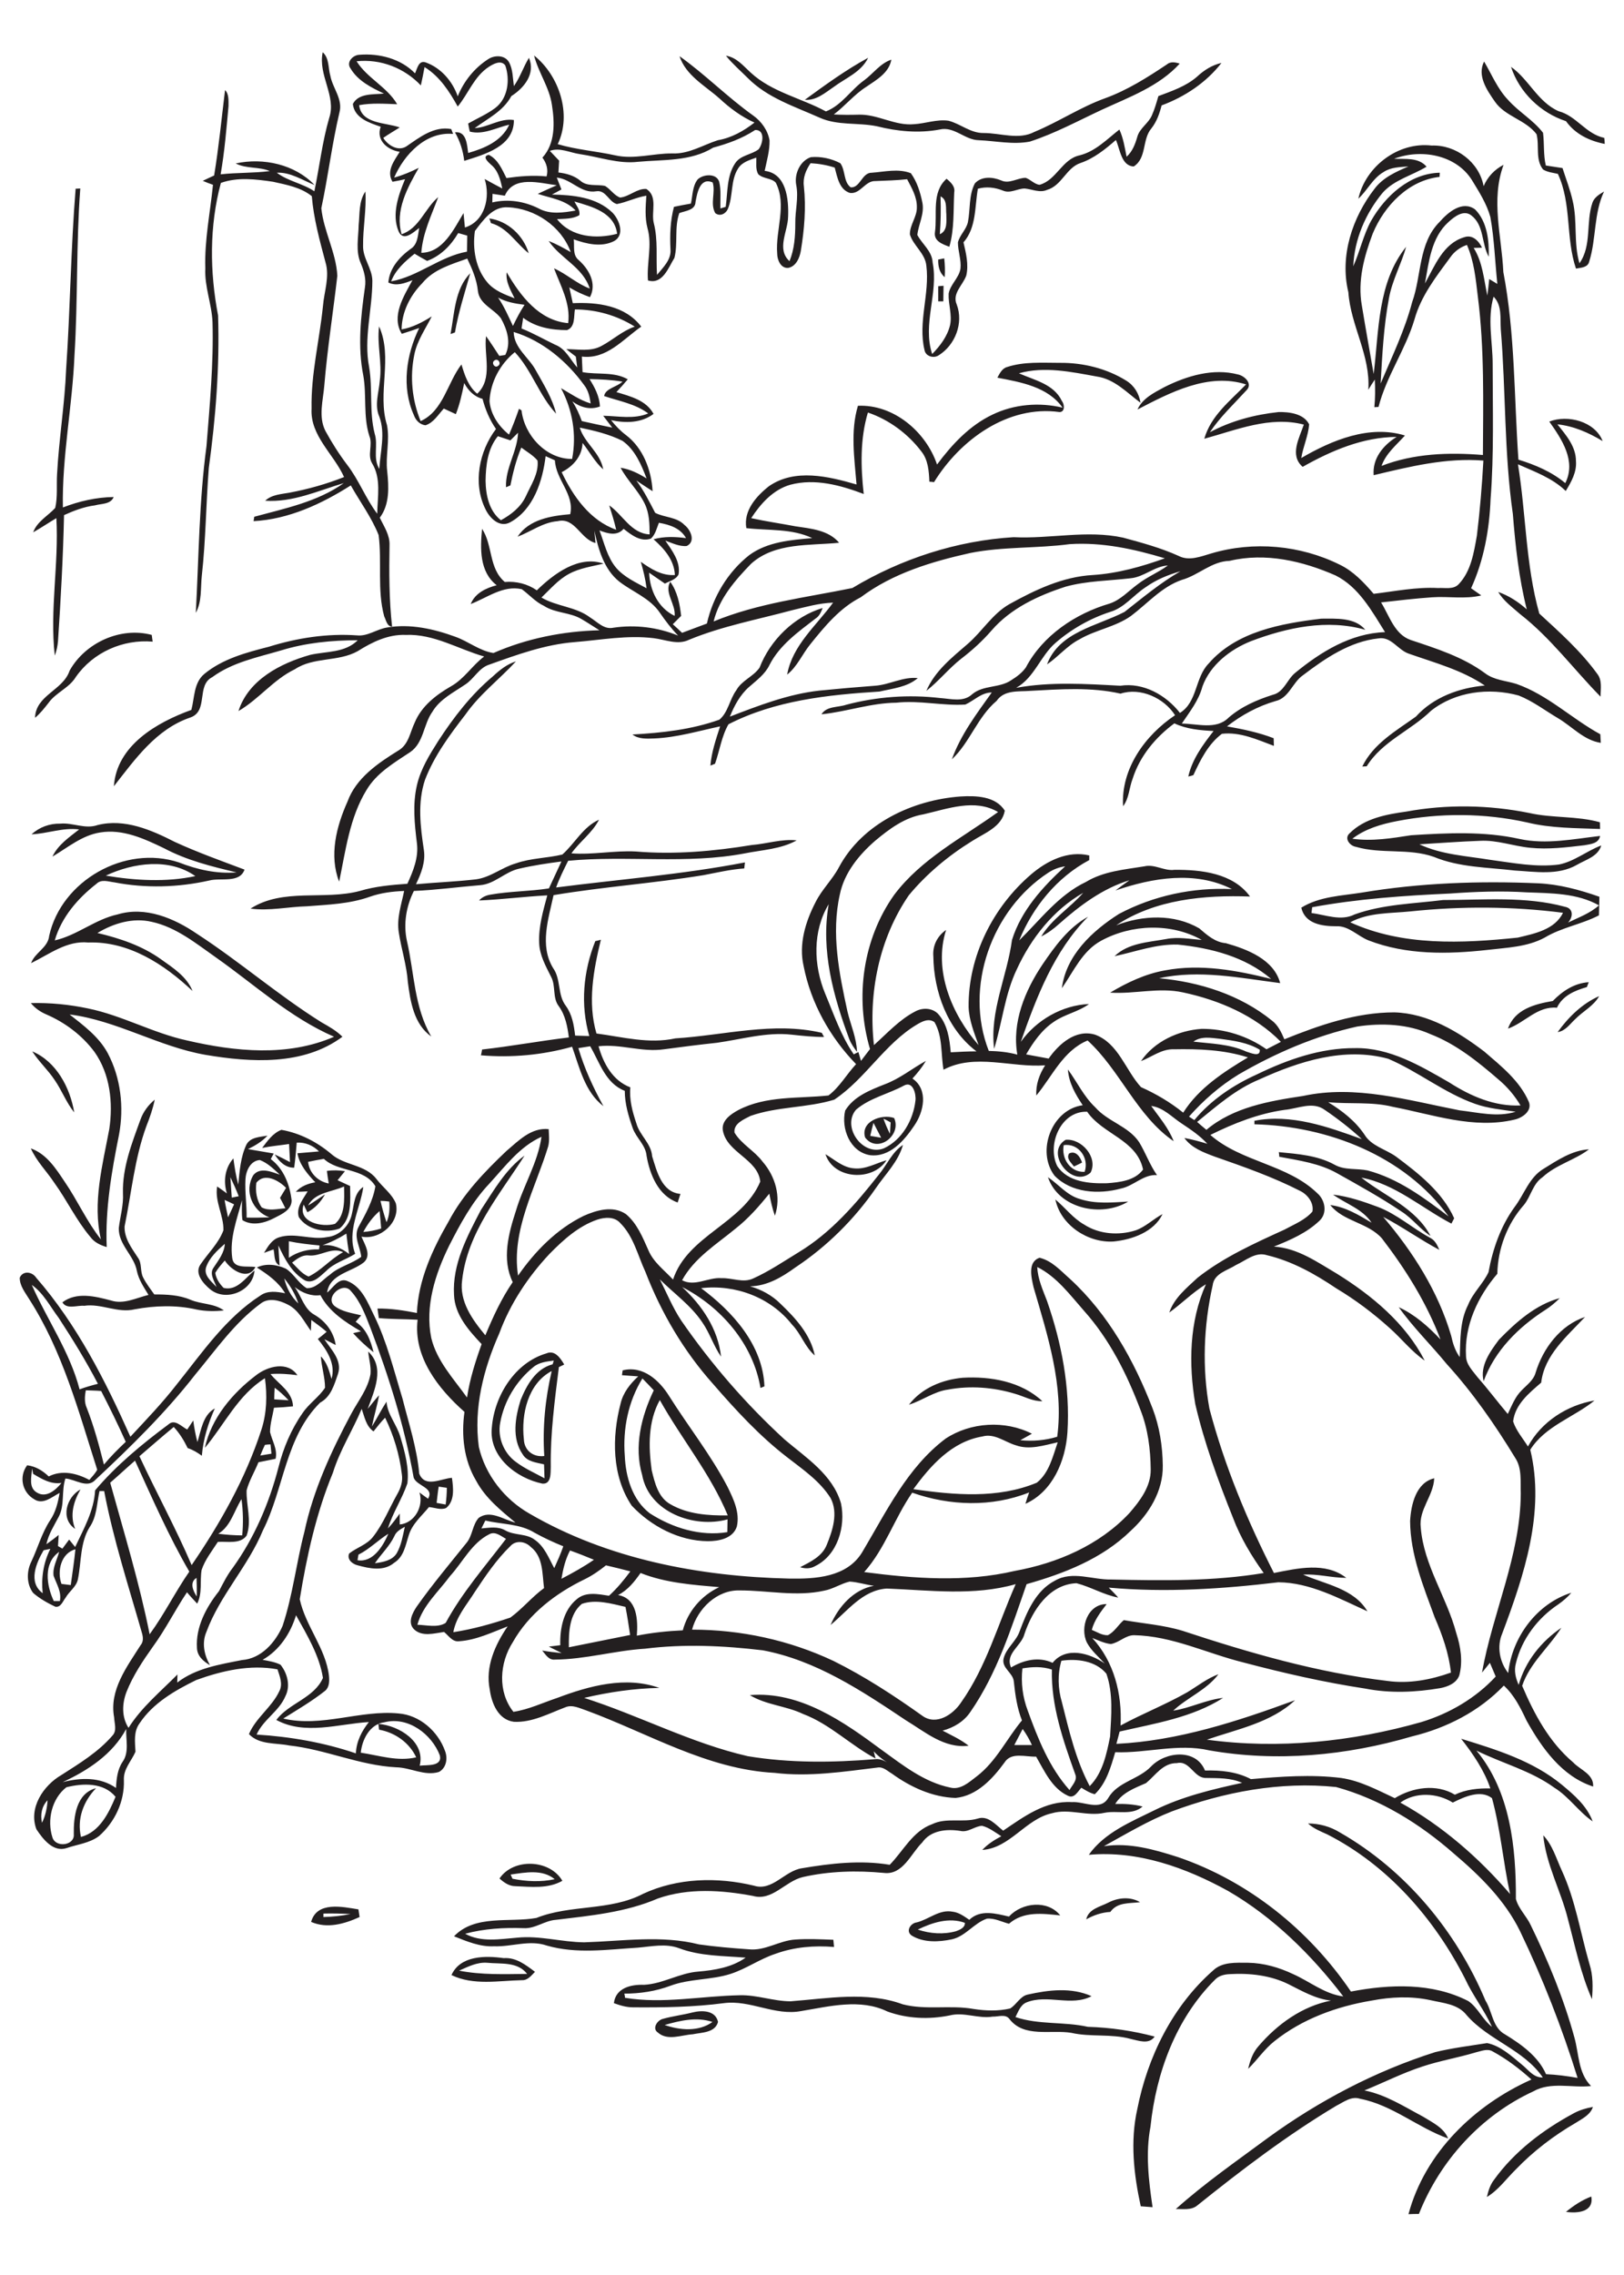 <?xml version="1.0" encoding="utf-8"?>
<!-- Generator: Adobe Illustrator 21.0.2, SVG Export Plug-In . SVG Version: 6.00 Build 0)  -->
<svg version="1.2" baseProfile="tiny" id="Layer_1" xmlns="http://www.w3.org/2000/svg" xmlns:xlink="http://www.w3.org/1999/xlink"
	 x="0px" y="0px" viewBox="0 0 700 980" overflow="scroll" xml:space="preserve">
<path fill="#231F20" d="M675,952.8c3.3-2.7,6.9-5.1,10.9-6.6C687.1,953,679.7,953.5,675,952.8 M678.4,910.3c2.6-1.4,5.4-2.2,8.2-2.7
	c-1.1,3.4-4.5,5-7.3,6.8c-9.5,5.5-18.3,12.2-25.9,20.1c-4.1,4-7.5,8.9-12.5,11.9c0.6-2.6,1.4-5.2,3-7.3
	C652.8,926.7,665.2,917.4,678.4,910.3 M286.5,872.3c6.5,2.3,14.7,3,20.6-1.3C300.3,868.7,293.2,870.4,286.5,872.3 M298.5,866.9
	c4-1,9.9-1,11,4.1c-1.3,4.7-7,4.5-10.9,5.3c-4.9,0.3-10.9,3-15.1-0.8c-2.5-1.7-0.2-5.2,2.1-5.8C289.8,868.5,294.2,868,298.5,866.9
	 M197.9,848.9c9.7,1.9,19.5,1.5,29.3,1.4c-4.1-5.4-11.4-4.2-17.3-4.8C205.6,845.2,201.7,847.2,197.9,848.9 M194.6,850.8
	c3.8-8.5,14.7-8.4,22.5-7.3c5.3-0.4,9.5,2.9,13.5,5.9c-1.6,1.6-3.1,3.7-5.6,3.6C214.9,853.2,204.1,855.4,194.6,850.8 M395.6,831.2
	c5.3,1.8,11.1,2.2,16.5,0.7c1.6-0.6,3.9-1.5,3.8-3.6C409.1,825.8,401.8,828.2,395.6,831.2 M434.9,825.6c5.6-6.1,16.7-7.3,22.1-0.5
	c-7.6-0.8-15.8-1.9-22.1,3.6c-3.1-0.8-6.2-2.5-9.5-2.2c-5.6,1.9-9.2,7.6-15.1,8.9c-5.7,1.2-12.2,1.5-17.3-1.6
	c-2.8-1.9-0.5-5.4,2.2-5.7c5.2-1.3,9.7-5.7,15.4-4.6c2.7,0.3,5,2,7.2,3.5C422.6,822.4,429.2,824.3,434.9,825.6 M139.4,824.3
	c0,0.4,0,1.1,0,1.5c3.9-0.1,7.9-0.5,11.7-1.3C147.2,824.3,143.3,824.2,139.4,824.3 M134.1,827.9c2.5-9,13.5-6.5,20.4-5.4
	c0.2,1.1,0.3,2.2,0.5,3.3C148.4,828.8,141,830.9,134.1,827.9 M477.7,819.6c4.2-2.2,9.5-2.7,13.7-0.2c-4.5,0.6-9.8-0.1-12.8,4.2
	c-3.7,0.2-7.2,1.4-10.4,3.2C469.2,822.3,474.2,821.4,477.7,819.6 M220.1,807.5c0.2,0.5,0.6,1.4,0.8,1.8c6,1.2,12.2,1.5,18.2,0.2
	C233.7,805.1,226.5,806.6,220.1,807.5 M215.3,809.2c6-8.9,21.7-8.3,27.1,1c-6.2,3.5-13.5,2.6-20.3,2.3
	C219.4,812.5,217.2,810.9,215.3,809.2 M665.2,790.6c4,4.2,5.6,10,8,15.2c5.9,12.8,8,26.8,11.9,40.2c1.6,4.9,1.5,10.1,1.1,15.2
	c-4.9-11.1-7.3-23-10.4-34.6C672.8,814.5,666.4,803.2,665.2,790.6 M603.6,776.5c18.1,10,33.9,23.8,47.3,39.4
	c-3-13.7-4.1-27.8-7.8-41.3c-4.9-3.8-11.9-0.6-16.9,1.9C619.5,772.3,610.2,771.8,603.6,776.5 M505.1,780.3c-10.2,4-19.7,9.7-29.3,15
	c10.9-1.7,21.7,1.4,32,4.7c30.4,10.4,56.5,31.4,74.5,57.9c16.8-3.2,35-3.9,50.6,4.1c4.2,2.9,6.1,8,10.2,11.1
	c-3.3-7.2-8.3-13.5-11.6-20.7c-13.2-25.9-33.3-48.9-59.4-62.2c-2.9-1.3-5.9-2.5-8.3-4.7c4.8,0,9.6,1.3,13.8,3.9
	c28.3,16.2,50.1,42.5,62.7,72.4c3,4.8,3,11.7,8.5,14.6c7,4.3,14.2,9.4,17.6,17.1c4.6,0.2,9.1,0.8,13.6,1.6
	c-6.7-21.6-15-42.8-24.8-63.2c-6.5-13.3-17.3-23.9-28.5-33.4c-14.7-12.9-31.8-23.5-50.8-28.7C551.9,767.3,527.6,771.9,505.1,780.3
	 M629.8,749c15.2,4.7,30.9,9.5,43.4,19.8c5.3,4.4,10.8,9.1,13.3,15.8c-6.1-4.2-10.2-10.6-16.5-14.5c-10.2-7.4-22.5-10.5-33.6-16
	c14.6,17.6,17.1,41.8,17,63.9c1.1,4.2,4.6,7.4,6.4,11.3c7.6,15.6,14.2,31.6,18.8,48.3c2,7.1,1.6,15.4,7.2,21
	c-8.3,0.9-17.3-2-24.9,2.3c-22.5,10.4-40.2,29.8-49.3,52.8c-1.5,0-3,0-4.5,0.1c7.1-26.5,28.4-47,53-58c-5.1-4.6-10.6-8.8-16.7-12.1
	c-2.3-1.4-5-0.1-7.3,0.4c-7.6,2.3-15.5,3.6-23,6.1c-8.6,2.8-16.6,6.9-25,10.3c9.2,1.8,17.2,7,25.3,11.3c4,2.5,8.9,4.7,10.8,9.4
	c-13-4.6-24-14.4-37.9-17.1c-3.8-1.3-7.1,1.4-10.3,3c-21.1,12.6-40.8,27.6-60,43c-2.6,2.1-6.1,1.4-9.2,1.5
	c12.5-11.2,26.4-20.8,39.9-30.8c21.9-15.9,46.1-28.6,71.9-36.8c7.4-1.8,14.9-2.7,22.4-3.9c5.8,1.2,10.4,5.5,14.9,9.2
	c2.8,2.2,5.1,5.8,9.1,5.6c-8.2-12-23.4-16-32.8-26.8c-3.8-4.9-10.2-5.2-15.7-6.5c-8.3-1.8-17-1.4-25.3,0.2
	c-15,2.5-29.9,7.9-41.9,17.5c-4.3,3.4-7.4,8.1-11.3,11.9c0.8-3.5,2-7,4.4-9.7c8.1-9.5,18.9-17.3,31.3-19.7c-6.6-0.7-12.4-4.1-18.2-7
	c-7.8-3.9-16.8-4.9-25.5-4.4c-2.3,0.1-4.7,0.7-6.3,2.4c-16.8,16.7-25.4,40.1-27.8,63.3c-2.2,11.5-0.8,23.2,0.9,34.7
	c-1.7-0.1-3.4-0.3-5.1-0.4c-3-13.7-4.6-28-1.5-41.8c4.4-22.5,15.2-44.4,32.6-59.7c4-3.9,10-3.4,15.1-3.4c6.8,0.1,13.4,2,19.5,4.9
	c7.2,3.2,13.6,8.6,21.6,9.6c-13.7-17.9-30.1-34.1-49.6-45.4c-18.3-10.1-38.9-17.5-60.1-15.6c6.8-9.6,18.2-14.2,28.3-19.2
	c11.9-5.9,24.9-9,37.8-11.8c-4.9-2.2-10.3-2-15.5-2.1c-5.3,0.2-7-7.7-12.6-6.4c-6-0.1-9.2,5.2-13.3,8.6c-5,2.2-10.3,4.1-13.3,9
	c4-0.1,7.9,0.1,11.8,1.1c-4.6,4-10.9,1.6-16.4,2.7c-7.5,1.7-15.2-2-22.7,0.2c-11.4,2.5-18,15-30,15.8c2.3-2.5,5.2-4.3,8.2-5.9
	c-2.7-1.7-5.2-3.7-8.3-4.5c-3.3,0.2-6,3-9.4,2.2c-5.9-0.9-12.7-0.3-16.4,5c-4.9,4.8-8.3,14.1-16.5,13.1c-11.7-1.1-23.6-0.8-35,1.8
	c-7.6,1.8-13.2,10.5-21.5,8.1c-13.4-2.5-27.7-3.5-40.9,1.1c-13.9,6-29,7.4-43.9,9.2c-4.9,0.3-9,3.9-14,3.6c-8.5-0.3-17,0.2-25.2,2.4
	c6.8,3.8,15,2.3,22.4,1.7c9.7-1,19.2,1.9,28.9,2c16.5-0.5,33.3-3.2,49.5,0.9c7.1,1,14.2,1.6,21.4,2.1c7.1,0.8,13.2-3.8,20.1-4.2
	c5.5-0.4,10.9-0.1,16.4,0.1c0.1,1,0.2,2.1,0.3,3.1c-8.5-0.7-17.1,0-25.1,2.9c-6.8,2.2-12.7,6.5-19.5,8.7c-8.4,2.7-17.6,2-25.9,5.1
	c-6.4,2.4-13.1,3.4-19.9,3.4c0.1,0.4,0.3,1.3,0.3,1.8c16.4,2.7,33-0.8,49.5-1.1c7.4-0.2,14.5,2.6,21.9,2.6c16-1.2,32.8-4.4,48.3,1.3
	c10,2.6,20.4,0.2,30.5,2c5.2,0.8,10.6,1,15.8-0.2c2.8-1.7,4.3-5.3,7.6-6c9-2,18.8-3.2,27.5,0.7c-8.8,4.6-19-1-28.1,2.7
	c-2.6,1.1-3.5,4-4.7,6.3c10.1,3.4,20.9,1.9,31.2,4.2c9.8,0.3,19.4,1.7,28.8,4.2c-2.5,3.6-7,1.7-10.4,1c-8.3-2.3-17.1-0.7-25.5-2.6
	c-8.8-1.5-20.5,2.3-26.8-6.1c-1.7-2.1-4.8-0.8-7.1-0.9c-6.3,1-12.4-2.1-18.6-0.5c-8.9,1.8-18.3,1.4-26.8-1.7
	c-11.7-5.7-25-2.2-37.1-0.2c-11.4,2.2-22-4.9-33.4-3.4c-12.9,1.7-26,1.9-39.1,1.8c-2.9,0-5.6-0.8-8.3-1.8c0.8-6.6,7.4-8.1,13-7.9
	c8.1-0.4,15.3-5.1,23.4-5.7c7.1-0.6,14.4-1.8,20.4-6c-9.7-0.8-19.6-0.6-28.8-4.1c-5.7-2.1-11.8-0.7-17.7-0.2
	c-13.1,0.8-26.4,2.8-39.2-0.9c-7.5-2.6-15.1,0.6-22.8,0.3c-6,0.3-11.7-2.1-17.2-4.3c9.1-9.5,23.9-5.8,35.5-7.9
	c14.8-5.9,31.7-2.9,46-10.4c14.9-6.9,32-7.3,47.8-3.5c7.9,2.5,13.2-6.4,20.6-7.5c12.4-2.1,25.3-3.6,37.9-1.5
	c5.9-6,9.9-14.5,18.3-17.5c6.2-3,13.2-0.5,19.6-2.4c4.5-1.5,7.8,2.7,11,5.2c8.9-6,18.2-13,29.6-12.3c5.2-0.4,12.3,4,15.7-1.8
	c4.1-7,13.1-7.9,18.5-13.6c6.2-6.4,19.3-7.8,23.2,1.8c6.8-0.2,13.7,0.5,19.8,3.7c12.9-1.1,25.9-2.1,38.9-0.5
	c8.2,1.2,15.6,5.2,23.1,8.7c7.7-4.7,17.9-6.3,25.9-1.5c4.8-2.3,10.1-2.8,15.3-2.7C639.8,762.7,635,755.6,629.8,749 M32.4,658.6
	c-6.5-4.3-3.8-13.7,2.3-17C31.7,646.8,30,652.7,32.4,658.6 M391.8,605.1c5.5-7.2,14.4-10.8,23.1-11.6c12.1-0.7,25.3,1.6,34.4,10.1
	c-4.2,0.1-7.9-2.1-11.8-3.2c-9.3-2.8-19.3-3.6-28.9-1.8C402.6,599.4,397.6,603.3,391.8,605.1 M284.4,603.1
	c-5.1,9.2-4.9,20.1-3.5,30.2c1.3,5.4,2.8,11.8,8.1,14.7c7.4,4.3,16.3,4.9,24.7,4.8C306.3,634.9,293.8,619.9,284.4,603.1
	 M269.3,627.1c0.4,9.1,3.2,19,10.8,24.8c9.8,6.3,21.8,10,33.4,8.1c0-1.8,0.1-3.6,0.1-5.5c-14.4,4-33.9-3.1-36.8-19.1
	c-3.6-12.3-0.4-25.2,5-36.5c-1.6-1.7-3.3-3.5-4.9-5.1C270.8,603.7,268.4,615.5,269.3,627.1 M268.4,590.3c8.8-2.2,15.9,4.4,20.1,11.2
	c8.2,13,17.8,25.1,25,38.8c2.6,5.3,5.5,11.2,4.1,17.3c-1.7,5.2-7.8,6.3-12.5,6.3c-12.4-0.1-24.4-6.4-32.8-15.3
	c-8.6-12.8-8.6-29.5-4.8-44c1.1-4.7,4.1-8.5,7.6-11.7c-2.3-0.2-4.7-0.3-7-0.5C268.1,592,268.3,590.9,268.4,590.3 M225.8,620
	c0.2,4.9,4.1,7.8,8.8,7.2c-0.8-12.3,0.4-24.6,3.2-36.6C227.5,596,224.6,609.3,225.8,620 M229.9,588.9c-7.4,6-12.6,14.6-14.3,24
	c-1.2,6.3,1.6,13.1,6.7,16.8c3.8,2.9,8.2,4.8,12.4,7.1c-0.1-2-0.1-4-0.2-6c-3.3-0.8-7.3-1.1-9.2-4.3c-4.8-6.9-3.2-16-0.9-23.4
	c2.6-6.4,6.5-13.5,13.8-15.4c0.1-0.4,0.4-1.2,0.5-1.6C235.7,586.5,232.4,586.8,229.9,588.9 M235.5,583c3.7-1.6,6.1,2.1,7.7,4.8
	c-0.8,0.4-1.5,0.7-2.3,1.1c-1.8,14.3-3.7,28.6-3.5,43c-0.1,2.6,0.3,7.5-3.6,7.2c-11.2-2.3-23.2-11.6-21.8-24.2
	C213.1,601.3,221.9,587,235.5,583 M646.1,577.1c7.4-7.6,15.8-15.1,26.2-17.9c-1.9,1.9-3.9,3.6-6.1,5c-11.6,7.4-22,17.7-26.7,30.8
	C637.8,588.4,642.3,582.2,646.1,577.1 M454.9,516.7c4.2,3.5,7.6,8.1,12.4,10.8c6.5,4.2,14.9,4.8,22.2,2.5c4.3-1.5,7.6-4.9,11.6-7
	c-3.7,7.7-13.1,11-21.1,11.8C469,535.5,457.2,527.8,454.9,516.7 M133,540.8c-2.8-0.3-5,1.5-7.1,3.1c2.2,2.2,4.2,4.8,7.1,6
	c5.5-2.6,9.5-7.6,14.9-10.5C142.8,537,138.1,541.4,133,540.8 M124.5,534.7c0,2.4,0,4.8,0,7.1c3.8-2.6,8.4-3.8,13-3.6
	c0.1-0.4,0.2-1.3,0.2-1.7C133.3,536.1,128.9,535.6,124.5,534.7 M139,536.4c4.3-0.4,8.2,1.2,11.5,3.8c-0.5-2.9-0.9-5.8-1.2-8.8
	C146,533.5,142.5,535.2,139,536.4 M151.7,522.8c1-4.1,0.9-8.9,4.9-11.5c-1.4,9.6-7.2,19.1-3.5,28.8c-4.1,2.6-9.1,3.9-12.5,7.4
	c-2.5,2.1-5.5,5.7-9.1,4.1c-5.7-3.3-8.8-9.3-11.5-15.1c0.1,2.9,0.4,5.7,0.5,8.6c-2.6-1.2-2-4.6-2.6-6.9c-1.4,0.5-2.7,1-4.1,1.5
	c1.6-2.6,3.3-5.7,6.5-6.7c6.8-2.2,13.8,1.3,20.7-0.1C146.3,532.4,150.7,528,151.7,522.8 M451.7,507.1c4.6,3.1,8.3,7.9,13.8,9.4
	c6.7,2.2,13.8,1.5,20.8,1.1C474.8,524.6,456.3,520.7,451.7,507.1 M460.8,496.9c2.9-1.5,4.9,1.6,5.6,3.9c-1.2,0.6-2.4,1.2-3.5,1.7
	C461.7,500.8,459.5,499.1,460.8,496.9 M355.8,497.2c3.9,2.3,7.6,5.8,12.4,6.1c4.9,0.5,9.3-2.2,13.9-3.5
	C376.3,509,359.4,508.2,355.8,497.2 M458.5,493.3c-1.1,5.7,2.8,11.8,9,11.5C469.6,498.9,464.9,492.3,458.5,493.3 M459.3,491
	c6.8-0.7,14.1,7.5,10.8,14.1C462.3,512.2,450,496.6,459.3,491 M88.8,546c-1,3.6,2.4,6,4.5,8.4c-0.9-2.7-3.2-5.7-1.2-8.4
	c2.1-3.2,4.6-6.3,4.8-10.2C93.6,538.7,90.2,541.8,88.8,546 M96.8,516.9c0.4,2.5,1,5,1.5,7.5c0.9-1.8,1.7-3.7,2.6-5.6
	C99.5,518.1,98.1,517.5,96.8,516.9 M110.5,509.5c-0.5,3.6,0.1,7.6,2.3,10.6c3.1,1.7,6.9,0.6,10.2,0.4c-0.7-1.5-1.5-3-2.3-4.5
	c0.9-1.4,1.7-2.9,2.6-4.3C120.2,508.5,114,505,110.5,509.5 M99.3,507.1c0.2,2.9,0.4,5.9,0.6,8.8c1-0.2,2-0.4,3-0.6
	C101.8,512.5,100.6,509.8,99.3,507.1 M105.8,508c-0.3,5.5,0.6,11,0.5,16.5c3.3,0.1,6.6,0,9.8-0.1c-7.3-2.7-11-11.3-6.9-18.2
	c3-3.6,7.8-1.4,11.4-0.2c-2.6-2.4-5.2-5-8.6-6.3C107.9,500,106,504.4,105.8,508 M106.2,493.1c1.7-3.3,5.9-3.3,9.1-3.9
	c-2.3,2.5-5.3,4.3-8.4,5.8c3.7,0.6,7.4,1.3,11.1,1.9c-0.4,0.8-0.9,1.6-1.3,2.4c5.6,4.2,8.2,11,9,17.8c0,4.1-4.2,5.9-7.3,7.5
	c-4.1,2.2-9.6,3.7-13.9,1c-0.4-2.9-0.2-5.8-0.2-8.6c-2.1,8.1-5.4,16.4-4.2,24.9c0.6,4.9,6.6,3.3,10,3.9c-3.1,6.1-10.5,1.4-13.2-2.8
	c-1.5,1.7-3,3.4-4.1,5.3c0.3,2.5,1.9,4.8,3.6,6.5c5.8,1.4,9.4-4.4,13.3-7.5c-0.6,8.8-12.3,13.7-19.1,8.1c-2.9-2.4-6.9-6.8-4.2-10.7
	c3.3-4.9,7.8-9.1,9.9-14.7c0.2-6.4-3.8-12.3-2.7-18.9c1.4,1,2.8,1.9,4.2,3c-1.6-5.2-0.9-10.9,2.8-15.1c0.5,3.8,1.1,7.6,2.1,11.3
	C103.3,504.3,103.7,498.4,106.2,493.1 M18.1,785.2c1.5-3,2.2-6.4,2.4-9.7C18,778.1,17.3,781.7,18.1,785.2 M28.6,769.9
	c-6.3,4.9-8.4,14.2-6,21.6c1.4,4.6,9.7,3.5,9.2-1.4c-0.1-7.4,1-17.6,9.6-19.8c-5.4,5.6-8.3,13.2-6.5,21c8-2.1,12-10.3,14.9-17.3
	C44.7,767.8,35.8,768.1,28.6,769.9 M27,767.7c7.7-2,16.2-2.3,23,2.5c0.2-3.9,0.6-7.9,2.8-11.2c3-4.2,1.4-9.5,1.6-14.2
	C48.5,755.7,38,762.6,27,767.7 M165.7,741.9c-6.3,0.8-9.6,7.4-10.2,13.1c7.9,1.2,15.9,3.9,23.9,2c-3-6.4-9.2-10.7-16-11.9
	c-0.1-0.6-0.2-1.8-0.3-2.5c8.9,0.7,20.4,7.8,17.8,18c3.1-0.4,9.8,0.5,8.7-4.4C186.1,747,175.9,739.3,165.7,741.9 M127.6,695.8
	c-2.4,7.9-7.2,15.1-14.4,19.2c2.6,0.5,5.3,0.9,7.7,2.1c3,3.7,4.4,9.2,2.1,13.6c-2.7,6.5-9.5,10-12.4,16.5c14.5,0.9,29,3.4,42.8,8.1
	c0.2-5.1,2.5-9.6,5.6-13.5c-13.2,0.8-27.5,5.8-39.9-0.9c5.5-7.3,16.3-9.4,20.1-18.1C137.7,713.2,132.4,704.4,127.6,695.8
	 M84.8,687.7c0.1-2.7,0-5.4-0.1-8C81.6,681.6,83.2,685.3,84.8,687.7 M23.2,689.7c0.7,0,2,0,2.6,0c0.8-4-1.4-7.3-2.7-10.9
	c-0.5-3.6,1.5-6.9,2.4-10.3C18.6,673.3,20,683,23.2,689.7 M26.5,682.3c1.3,0.2,2.6,0.3,4,0.5c0.7-5.1,1.5-10.3,2-15.4
	C26.3,669,24.5,676.9,26.5,682.3 M18.8,667.8c-3.2,5.5-6.8,13.8-0.4,18.5c-0.7-6.6,0.3-13.1,3.3-19.1
	C20.7,667.4,19.8,667.6,18.8,667.8 M154.5,669.7c-0.1,0.6-0.3,1.8-0.4,2.4c6.7,1.1,11-6.1,13.3-11.4
	C163,663.4,159.3,667.3,154.5,669.7 M170,661.7c-2.1,4.4-5.7,7.7-8.4,11.7c3.4-0.5,7.4-1.1,9.4-4.3c2-3.5,2.6-7.5,3.5-11.4
	C172.7,658.7,170.8,659.7,170,661.7 M94.1,660.7c3.4,0.4,6.9,0.7,10.3,0.7c0.5-5.2,0.4-10.4-0.3-15.6
	C100.9,650.8,99.5,657.4,94.1,660.7 M189.1,640.4c-0.4,2.3-0.6,4.6-0.9,7c1.3,0.2,2.6,0.5,3.9,0.7c0.3-2.4,0.5-4.8,0.5-7.2
	C191.4,640.7,190.2,640.6,189.1,640.4 M16,643c4,2.4,8.1-1.2,10.5-4.2c-4.6,0.7-8.5-1.7-12.2-3.9c-0.1-0.6-0.4-1.7-0.5-2.3
	C13.6,636.2,12.2,640.9,16,643 M47.5,638.7c6,21.7,12.6,43.2,17,65.3c6.3-8.6,11-18.2,17.1-27c-8.9-15.3-16-31.6-23.4-47.8
	C54.6,632.3,51.1,635.6,47.5,638.7 M114.2,622.4c-0.7,1.5-1.4,3-2,4.6c1.6-0.3,3.2-0.5,4.8-0.8c-0.1-1.3-0.3-2.7-0.4-4
	C116,622.2,114.8,622.3,114.2,622.4 M37,598.9c-0.5,2.5-0.7,5.2,0.4,7.6c3.1,7.9,5.3,16.1,7.4,24.4c2.9-3.5,6.1-6.7,9.4-9.8
	c-3.3-7.4-6.9-14.7-10.6-21.9C41.4,599,39.2,599,37,598.9 M118.4,597.8c-0.1,1.7-0.2,3.3-0.2,5c2.1,0.1,4.1,0.3,6.2,0.4
	C122.5,601.2,120.6,599.4,118.4,597.8 M127,554.4c3,4,4,9.5,8.6,12c4.8,2.8,8.3,7.5,9.1,13c-1.6-0.8-3.2-1.7-4.9-2.5
	c2.9,4.4,7.8,9.1,5.9,14.9c-1.6,4.6-3,9.9-7.7,12.4c-15,14.8-15.6,37.1-24.7,55.1c-6.4,15.5-18.5,27.9-24.3,43.6
	c-2.1,4.8-1,10,1.5,14.4c-2.8-1.6-5.5-3.9-5.6-7.4c-0.6-9,4-17.6,9.5-24.5c1.8-3.4,3.5-6.9,5.9-10c9.3-12.9,15.7-27.8,19.7-43.2
	c2.1-8.4,5.5-16.5,10.5-23.6c2.7-4,7-6.8,9.6-10.8c0-4.5-1.5-8.9-1.8-13.5c2.7,2.6,3.6,6.3,4.6,9.7c1.9-6.5-2-12.4-5.9-17.2
	c1.3-1,2.6-2.1,3.8-3.1c-2.1-1.8-4.3-3.4-6.6-5.1c-0.1,1.6-0.1,3.1-0.2,4.7c-3-4.1-5.3-9.1-10.1-11.4c-3.5-1.8-8.1-3-11.5-0.4
	c-11.3,8.3-19.4,20-28.3,30.7c-12.8,16.4-27.7,31-42.9,45.2c-3.6,4-8.7-0.2-13-0.5c-1.8,5.4-0.2,11.4-2.9,16.5
	c-2,3.8-4.4,7.5-5.3,11.8c1.8-1.3,3.6-2.6,5.3-4c-0.1,1.6-0.2,3.2-0.3,4.8c0.5,0.3,1.4,0.8,1.9,1.1c1-1.3,1.9-2.6,2.9-3.9
	c0.9,1.1,1.7,2.1,2.6,3.2c3.7-7.9,8.1-15.5,8.6-24.4c9.1-10.8,20.3-20,31.6-28.4c2.7-2.5,5.6,0.9,8.1,2.2c0.9-1.3,1.7-2.6,2.6-3.9
	c0.4,3.1,1,6.3,1.8,9.3c1.6-5.1,2.3-11.6,7.5-14.5c-2.9,6.5-5,13.2-5.6,20.4c-1.9-1.4-3.9-2.6-6.1-3.3c-1.6-3.3-3.5-6.4-6-9.1
	c-5,4.1-9.9,8.4-14.8,12.6c7.3,15.7,15.7,31,22.5,46.9c12.4-18.1,23.3-37.4,30.1-58.4c2.3-7.1,2.5-14.8,1.5-22.1
	c-11.6,7.2-17.4,19.9-25.9,30c2.8-12.8,11.8-23.5,22.1-31.3c5-3.9,13.6-6.2,17.8,0c-3.8-0.5-7.7-0.8-11.6-0.5
	c3.5,4.4,9.5,7.6,9.7,13.9c-2.7,0.3-5.4,0.5-8.2,0.6c-0.6,3.5-1.7,6.9-1.7,10.5c0.9,3.8,3.3,7.4,2.4,11.5c-2.5,0.5-4.9,1-7.4,1.5
	c-1.6,4-4,7.9-5.1,12.1c-0.2,6.4,2.3,13.2,0,19.5c-2.8,3.8-8.3,2.4-12.4,2.7c-2.5,3.9-5.5,7.6-7,12.1c-0.8,4.8,0.4,10-1.9,14.5
	c-1.5-1.6-3-3.2-4.4-4.9c-5.1,7.6-9.2,15.9-14.6,23.3c-4.4,6.2-8.7,12.6-11.5,19.7c-1.9,5-2.1,10.8,0.9,15.4
	c5.6-8.9,13.8-15.6,21.1-23c0,1.2-0.1,2.3-0.1,3.5c8-6.2,18.3-7.8,27.9-9.7c8.3-0.6,14.4-7.6,17.5-14.7c4.4-13.2,5.9-27.1,9.4-40.5
	c3.8-18,11.6-34.8,20.2-50.9c3-5.6,7.2-10.7,8.3-17.1c0.3-3.3-0.7-6.5-1-9.7c7.4,6.9,2.6,16.9-0.2,24.7c1.6-2,3.2-4,4.9-5.9
	c-0.8,4.5-2.2,9-3.1,13.5c2.2-3.5,4-7.2,6.3-10.7c0.4,5.6,4.5,9.9,6,15.3c1.9,6.4,3.8,13.2,3,19.9c-2.3,6.7-6.3,12.6-8.4,19.4
	c1.9-2,3.5-4.2,5.1-6.4c0,1.6,0,3.1,0,4.7c6.4-0.6,10.4-7.8,8.5-13.8c1.2,0.9,2.4,1.8,3.7,2.7c2.9-4.8-4.9-5.4-6.2-9.1
	c-3.9-22-10.7-43.5-18.6-64.4c-2.2-5.6-4.3-11.4-8.4-15.9c-3.3-4.4-11.4,2.4-7.2,6.3c3.3,2.6,7.6,3.1,11.6,4.1
	c-0.8,0.9-1.6,1.9-2.4,2.8c4.6,2.9,6.5,8.1,7.7,13.1c-3.1-2.5-6.1-5.2-8.8-8.2c0.8-0.2,2.5-0.6,3.4-0.8c-6.7-3.9-13.8-8.5-17.5-15.6
	C134.3,558.5,130.3,557,127,554.4 M13.7,553.5c6.6,15,16.4,28.8,20.6,45c2.6-1,5.2-1.7,7.9-2.4c-5.1-9.8-10.9-19.2-16.9-28.4
	C21.6,562.8,18.8,557.1,13.7,553.5 M122.5,550.7c1,4.1,3,7.9,6.1,10.8C127.3,557.6,125.2,553.9,122.5,550.7 M156.6,530.7
	c2.6-0.2,5.2-0.7,7.7-1.5c-0.2-2.5-0.4-5-0.7-7.5C160.7,524.2,158.4,527.3,156.6,530.7 M164,517.3c0.7,3.1,1.6,6.2,2.6,9.2
	c1.3-2.8,1.4-5.9,1.2-8.9C166.5,517.4,165.2,517.3,164,517.3 M132.8,519.3c2.5-1.5,4.8-3.2,7.3-4.8c-1.8,3.2-4.3,6-7.6,7.7
	c-0.4-0.8-1.2-2.4-1.6-3.3c-2.7,7.7,8,9.9,13.5,8.3c4.5-3.8,4-10.7,3.9-16.1C143,513.5,135.8,513.6,132.8,519.3 M121.3,486.7
	c8,1.4,15.5,5.3,21.6,10.5c5.6,4.9,14.5,4.4,19.3,10.6c2.7,3.6,6.6,6.3,8.4,10.5c2.1,8.2-6.8,16-14.8,14.4c1.4,3.4,4.5,8,1,11.1
	c-5.3,4.2-14.7,5-15.8,13c2.6-2,5-6.7,8.9-4.9c6.1,2.5,8.6,9.2,11.3,14.7c5.6,11.4,8.6,23.8,12.3,35.9c2.7,10.7,6.2,21.2,7.2,32.3
	c2.5,6.3,9.4,2.1,14.1,1.8c0.6,4.3,1.3,9.9-2.5,13c-2.3,1-5-0.2-7.4-0.4c-3.1,3.8-7.2,7.2-8.7,12.1c-1.4,4.3-2.1,9.3-6.3,11.9
	c-4.5,3.8-10.6,2.5-15.7,1.1c-2.2-0.5-4.8-2.5-3.7-5.1c3.3-2.6,7.7-3.8,10.3-7.2c4.4-5.6,7-12.3,10.5-18.5c1.5-2.6,2.4-5.5,1.9-8.5
	c-1-8.4-3.5-16.7-7.2-24.3c-1.8,1.8-3.4,3.9-5,5.9c-3.2-2.2-3.9-6.3-5.1-9.7c-3.9,9.3-9.4,17.8-12.4,27.5
	c-7.2,17.4-11.3,36-14.3,54.5c2.5,11.6,11.2,21.1,12.6,33c0.2,2.2,0.2,4.8-1.6,6.4c-5.7,4.5-12,8.2-18.1,12
	c16.6,3.9,33.1-3.8,49.7-2.2c9.1,0.7,17,7.7,20,16.1c1.3,3.2,0.6,7.4-2.6,9.1c-6.2,1.9-12.2-1.9-18.4-2c-15.8-0.8-30.5-7.7-46.1-9.4
	c-5.9-1.2-12.9-0.2-17.4-4.9c3-7.1,9.9-11.6,13.1-18.5c1.6-3,0.2-6.4-0.8-9.4c-11.8-2.2-23.9,0.6-35,4.6
	c-9.2,4.5-18.6,9.9-24.4,18.6c-2.7,3.6-2,8.2-1.8,12.3c-1.8,4.1-5.3,7.5-5,12.3c0.3,9.1-3.9,18-10.7,24c-4.1,3.1-9.4,3.6-14,5.2
	c-5.8,1.9-10.2-3.9-13-8.1c-3.5-9.2,3-18.9,10.8-23.4c7.8-5,15.9-9.9,22-17c2-2.1,0.8-5.2,0.7-7.8c-2.2-11.7,5.5-21.8,11.4-31.1
	c1.3-1.5,1.1-3.5,0.6-5.2c-5.8-20.3-12.4-40.5-16.3-61.2c-0.5,0-1.5,0-2,0c-1.2,5.3-1.1,11-4.3,15.6c-4.1,6.7-3.5,14.8-5,22.3
	c-0.6,3.3-3.7,5.2-5.3,8c-1.2,1.5-2.1,4.4-4.5,3.9c-3.4-1.6-6.7-3.5-9.5-5.9c-2.9-3.8-2.9-9.3-0.8-13.5c2.8-5.9,4.5-12.3,8.1-17.8
	c2.4-3.5,3.4-7.7,4.1-11.8c-3.3,1.7-7.2,5.3-11,2.7c-5.2-3-6.6-9.8-3-14.6c3.6,0.4,6.7,2.3,9.3,4.8c5.7-2.9,12.1-1.4,17.5,1.5
	c1.2-1.4,2.5-2.7,3.4-4.4C33.9,608.1,27,582,12.5,559.5c-1.7-2.8-4-5.6-4-9.1c1.4-3.2,5.4-2.6,7.1,0c17.6,20.2,29.8,44.3,40.6,68.5
	c6.9-7.4,13.9-14.7,20.1-22.7c10.9-13.6,21-28.5,35.9-38.1c3.2-2.3,7.1-1.7,10.7-1c-2.9-4.9-7.5-8.1-12.2-11.1
	c3.9-1.9,8.6-1.3,12.5,0.5c3.5,2.2,5.4,6.3,9,8.4c4.1,0.2,6.9-3.7,10-5.8c3.9-3.5,9.3-4.6,13.5-7.7c-0.4-4.3-3.5-8.7-1.1-13
	c3-5.5,6.2-11.2,7.2-17.4c-4.8-8-16.1-6-22.2-11.8c-2.3,0.4-4.6,0.8-6.8,1.3c0.5,4.8,4.3,8.5,8.9,9.3c-0.3-1.8-0.6-3.6-0.8-5.4
	c2.6-0.4,5.2-0.3,7.8,0.1c-1.1,1.3-2.1,2.6-3.2,3.9c1.8,0.8,3.6,1.7,5.4,2.5c0.1,6.2,0.8,13.9-4.5,18.3c-5.9,2.2-14,0.6-17.6-4.9
	c-1.3-4.1,1.9-7.8,3.8-11.1c-1.7,0.1-3.4,0.2-5.1,0.2c2.2-2.4,5.3-3.6,8.4-4.1c-3.4-3.6-6.8-7.5-7.7-12.5c3.1-0.3,6.2-0.5,9.3-0.8
	c-2.6-2.6-6-4-9.6-3.8c-0.3,3.6-0.6,7.2-1.1,10.8c-3.8,0.1-6.5-2.7-8.4-5.7c2.2,1,4.4,2.1,6.6,3.3c-0.1-2.6-0.3-5.2-0.4-7.8
	c-3.9,0.6-7.8,0.9-11.6,1.7C115.2,491.6,117.6,488.1,121.3,486.7 M375.1,489.3c1.6,0.3,3.1,0.5,4.7,0.8c-1.1-2.1-2.2-4.3-3.3-6.4
	C376,485.6,375.5,487.4,375.1,489.3 M380.8,481.9c0.8,2.2,1.7,4.4,2.8,6.5c0.1-1.7,0.2-3.3,0.3-4.9
	C382.9,482.9,381.9,482.4,380.8,481.9 M372.9,490c-2.1-6.8,7-10.3,12.5-8.4C388.8,489.1,378.2,497.1,372.9,490 M60.5,482.4
	c1.2-3.4,3.4-6.4,6.2-8.7c-0.8,3.9-2.1,7.6-3.6,11.4c-5.1,13.9-6.4,28.7-9.4,43.2c-0.2,5.1,3.1,9.4,5.7,13.4
	c1.9,2.5,0.9,5.9,2.3,8.6c1.3,2.6,3.1,4.9,4.8,7.3c5.3,0,10.7,0.2,15.6,2.3c4.7,2,10.2,1.5,14.4,4.6c-3.9,0.4-7.9,0.4-11.8-0.4
	c-8.7-2-17.9-1.7-26.6-0.1c-7.4,1.8-14.4-2.6-21.8-1.5c-3-0.3-7.6,1.7-9.4-1.5c6.1-4.6,14.1-2.6,20.9-0.8c5.5,1.8,10.9-1.1,16.2-2.4
	c-2-3.3-4.2-6.5-5-10.3c-1.2-6.7-8-11.3-7.8-18.5c0.6-5,2.1-9.9,1.8-15C52.7,503,56.8,492.6,60.5,482.4 M455.7,502.3
	c4.6,6.9,13.8,7.6,21.4,7.4c5.5-0.4,12.1-1.1,15.6-5.9c-2.7-12.9-17.4-15.1-24.1-24.9C457.2,478.5,451.2,493.1,455.7,502.3
	 M460.3,460.7c4,5.4,6.8,11.6,11.8,16.3c5.4,6.2,14.3,8.1,18.9,15c2.8,4.6,4.6,9.8,7.7,14.2c-5.9-0.4-10,4.7-15.6,5.8
	c-9.5,2.6-21.4,1.9-28.6-5.6c-7.9-10.5-1.2-28.5,12.2-30.3C463.6,471.5,460.7,466.5,460.3,460.7 M389.7,467.6
	c-6.8,3.7-14.7,5.3-20.7,10.4c-6.3,7.3,2.7,20.2,11.9,16.7c7.9-3.6,12.8-12.3,13.7-20.7C394.9,471.2,393.5,465.6,389.7,467.6
	 M381.3,467.1c6.5-2.4,11.8-6.8,17.8-10.1c-1.6,2.7-3.6,5.2-5.8,7.6c7,4.8,4.9,14.4,0.7,20.4c-4.3,6.4-10.6,13.7-19.1,12.6
	c-8.6-1.5-12.4-11.5-10.6-19.2C368,472.3,375,469.6,381.3,467.1 M13.9,452.9c10.4,4.4,16.3,15.6,18.1,26.3
	c-3.4-4.2-5.3-9.4-8.4-13.9C20.7,460.9,16.8,457.4,13.9,452.9 M671.4,444.6c4.6-6.4,10.6-12.3,17.9-15.5c-2.4,4.3-7,6.5-10.3,9.9
	C676.7,441.1,674.8,444.1,671.4,444.6 M669.3,431.2c4.2-4.3,9.3-7.7,15.5-8.1c-0.2,0.5-0.6,1.6-0.8,2.1c-5.2,1.5-10.5,3.7-12.9,8.9
	c-8.4-0.8-13.8,6.4-21.1,9C652.9,434.7,661.7,432.5,669.3,431.2 M608,392.6c-8.8,0.9-18,0.4-26,4.7c22.5,10.3,48.2,9.1,72.2,6.6
	c7.1-1.7,16-3.4,19.5-10.7C652,390.4,629.9,390.3,608,392.6 M625.1,384.9c-19.9,0.9-39.9,2.3-59.5,5.9c-0.1,0.8-0.2,1.7-0.3,2.5
	c6.1,0.8,12.7,3.6,18.6,0.6c12.2-4.4,25.4-4.6,38.1-6.2c17.5,0,35.5-1.7,52.5,2.9c3.8,0.7,3.6,4.4,1.4,6.8c4.5-2.2,9.4-3.9,13.3-7.4
	c-9.4-5.3-20.6-5.2-31.1-5.6C647.1,383.7,636,384.1,625.1,384.9 M587,384.5c25.1-4.2,50.6-5.1,76-4c9,0.4,17.9,2.8,26.4,5.8
	c-0.1,2.7-0.1,5.3-0.2,8c-7.5,3.9-16.1,5.2-23.4,9.6c-7.6,4.1-16.4,4.3-24.7,5.3c-17.1,1.9-34.9,2.2-51.2-4.1
	c-4.8-1.9-8.6-6.4-14-6.1c-6,0-13.4-1-15-8C568.8,386.1,578.3,385.9,587,384.5 M45.6,377.2c12.7,2.1,26,2.9,38.6,0.2
	C73,369.5,57.5,371.6,45.6,377.2 M42.1,355.4c11.6-2.9,23.1,2.1,33.3,7.3c9.8,4.5,19.9,8.1,30,11.9c-2.1,6-10.3,3.4-15.2,4.7
	c-13.4,3-27.4,3.4-40.9,0.8c-2.5-0.3-5.6-1.5-7.7,0.6c-8.1,6.3-15.1,14.4-18,24.4c9.7-2.2,17.4-9.1,27.1-11.2
	c11.9-3.6,24.3,1.6,34.1,8.3c18.5,12,35.1,26.5,53.8,38.2c3.2,1.8,6.4,3.6,9,6.2c-16.8,12.5-39.4,11.1-59,7.8
	C68.4,450.9,50.4,439.6,30,437c6.1,4.8,12.6,9.6,16.4,16.6c5.7,10.7,7.1,23.4,4.9,35.2c-3.2,15.9-6,32.1-5.3,48.4
	c-2.7-0.8-5.3-2-7-4.3c-6.1-7.2-10.1-15.8-15.6-23.4c-3.3-5-7.7-9.3-10.1-14.8c6.8,2.4,10.8,8.7,14.6,14.4c5.5,8,9.5,17.1,15.6,24.8
	c-3.7-15.8,0.7-32,3.6-47.5c1.7-11.3,0.4-23.7-6.4-33.3c-5.3-7.1-12.6-12.6-20.7-16.1c-2.6-1.1-4.9-2.7-6.7-4.9
	c8.3-0.2,16.5,0.6,24.6,2.3c14.7,3,28,10.6,42.7,13.8c20.7,4.8,43.4,7.1,63.4-1.6c-18.9-8.2-34.1-22.3-50.7-34
	c-8.7-6.1-17.3-13.2-27.9-15.5c-8.1-1.9-16.4,0.6-23.4,4.8c9.7,2.3,19.3,5.5,27.5,11.4c5.2,3.7,11,7.4,13.5,13.6
	C70.8,415.4,55.5,405.4,38,406c-9.2-0.9-16.8,5.1-24.6,8.9c1.6-4.6,7.3-6.6,7.8-11.8c5.3-23.8,32.7-39.3,55.9-31.6
	c7.9,3.1,16.3,5,24.9,4.3c-10.7-2.5-21.5-5.2-31.3-10.4c-8.5-4.1-17.8-8.4-27.5-6.8c-7.8,1.2-14,6.5-20.6,10.4
	c2.4-5.1,7.2-8.3,11.5-11.7c-7-0.9-13.6,1.8-20.5,2.1c3.4-3.1,7.8-4.7,12.4-4.6C31.4,354.3,36.7,357.3,42.1,355.4 M606.2,349.6
	c17.4-3.2,35.5-2.9,52.9,0.6c10.1,2.3,20.6,1.2,30.5,4c0,0.7,0.1,2.1,0.1,2.9c-10.5-0.4-21.2-0.3-31.4-2.8
	c-18.4-4.1-37.6-4.2-56.1-0.6c-6.8,1.3-13.7,3.3-19.3,7.6c8.5,1.2,16.9-0.2,25.3-1.5c15.6-1,31.5-1.8,46.8,1.6
	c11.5,2.5,23.2,0,34.7-1.3c-0.6,3.3-4.1,3.5-6.7,4c-7.7,0.9-15.6,1.9-23.4,1.1c-7.3-0.7-14.3-3.4-21.6-3c-8.8,0.3-17.5,1-26.2,1.5
	c9.6,4.5,20.3,5,30.6,6.7c9.8,1.3,19.7,3.3,29.6,2c6.6-1.3,12-5.9,18.2-8.2c-1.4,4.8-6.7,6.1-10.6,8.4c-8.1,4.6-17.8,2.9-26.7,2.4
	c-11.7-1.4-23.8-1.3-34.9-5.9c-10.8-3.8-22.6-1.1-33.5-4.3c-2.7-0.4-5.3-3.7-2.7-5.9C588.2,352.5,597.6,350.8,606.2,349.6
	 M440.8,744.8c-1.2,2.3-2.4,4.6-3.6,6.9c2.5,0,5,0,7.6,0C443.7,749.3,442.4,747,440.8,744.8 M440.7,718.7
	c-0.7,6.2,0.1,12.4,2.3,18.2c4.4,12.1,9.3,24.5,18,34.2c1.1-2.1,3.5-4.2,2.5-6.7c-5.2-14.5-10.5-29.6-10.1-45.2
	C449.3,717.8,444.9,718,440.7,718.7 M457.5,715.4c-1.7,5.8-1.5,12,0.2,17.8c3.1,12.3,6,24.9,12,36.2c5.6-5.6,7.3-13.9,8.8-21.4
	c0.5-9,1.4-18.4-1.6-27C472.3,715.4,464.2,714.4,457.5,715.4 M250.8,690.9c-5.4,4.4-5.7,12.2-5.6,18.7c8.8-1.8,17.6-3.5,26.4-5.3
	c-0.6-4-1.2-8.1-2-12.1C263.5,690.8,256.8,688.8,250.8,690.9 M366.2,681.3c-3.8,0.9-7.1,3.2-10.9,3.9c-12,2.7-24.3-0.1-36.4-0.1
	c-9.8-0.3-18.2,7.8-20.6,16.9c21,0,41.9,4.5,61,13.5c13.5,6.7,26.2,15,38.4,23.7c6,4.2,13.2-0.7,16.6-5.9
	c10.9-15.4,15.9-33.8,23.5-50.9c-18.1,5.2-37.1,2.6-55.6,1.9c-10.4,0.7-16.8,9.6-24.2,15.7c3.4-7.9,9.9-15.3,18.7-16.9
	C373.3,682.7,369.8,681.5,366.2,681.3 M266.4,687.1c8.3,1.4,8.6,10.8,8.1,17.5c6.5-1.3,13.2-2,19.8-2.3c2.2-8.2,8-15,15.7-18.6
	c-11.4-1-23.1-1.8-33.9-6.1C273.5,681.3,270.6,685,266.4,687.1 M242,680.1c4.8-2.5,9.5-5.1,14-8.2c-3.4-1.4-6.9-2.8-10.3-4
	C243.7,671.7,242.7,675.9,242,680.1 M220,666c-6,5.8-10.7,12.8-15.3,19.7c-3.5,5.6-8.1,10.7-9.3,17.4c8.4-1.3,16.6-3.6,24.6-6.3
	c5.2-3.8,9.3-8.9,14.5-12.7c-0.8-6.1-0.3-13.5-5.7-17.7C226.4,663.9,222.3,663.4,220,666 M210.9,660.9c-7.6,3.8-11.4,12-16.9,18
	c-5,6.8-11.8,12.7-14.1,21c4,0.1,8.7,1.4,12.2-0.8c7.1-13.1,17-24.4,26-36.2C215.9,661.7,213.5,659.5,210.9,660.9 M209.2,655
	c-0.6,1.1-1.1,2.3-1.7,3.4c3.5-0.3,7.2-1,10.4,0.9c3.9,2.2,9,1.2,12.6,4c4.2,2.9,6,7.8,8.4,12.2c1.4-3.1,2.8-6.2,3.9-9.4
	c-4.2-1.7-8.3-3.6-12.3-5.8C224.1,656.3,216.3,656.7,209.2,655 M393.7,641.5c17.6,2.5,36.4,4.2,53.2-2.8c5.3-4.2,6.9-11.3,9-17.4
	c-5.9,1.3-12.1,3.4-18,1.3c-4.8-1.4-9.2-5.3-14.5-3.8C410.3,621,401.1,631.3,393.7,641.5 M447.1,545.8c0.2,5.1,2.4,9.9,4.2,14.6
	c6.3,18.1,10,37.3,8.8,56.6c-0.8,12.2-6.3,25.5-18.1,30.8c0.5-1.7,1-3.3,1.6-4.9c-16.1,6.4-34.2,5.8-50.4,0.1
	c-7.6,10.9-11.7,24.1-20.7,34.2c21.5,2.8,43.6,4.5,64.9-0.5c18.3-3.3,36.5-11.1,49.4-24.9c4.6-5.3,9.3-11.5,9.2-18.8
	c-0.1-8.7-1.2-17.5-4.4-25.6c-5.8-15.4-13.3-30.4-24.4-42.8C461.2,557.8,455.5,550,447.1,545.8 M210.9,509.9
	c-7.4,7.8-12.5,17.3-17.3,26.7c-6,12.2-10.5,26.1-7.7,39.8c2.4,9.9,9.6,17.5,15.4,25.6c1.2-7.9,3.6-15.5,6.3-23
	c-5.6-5.9-11.6-12.7-11.9-21.2c-0.8-13.2,5.7-25.3,11.6-36.6c5.5-8.3,10.6-17.5,18.8-23.4c-10.7,16.8-24.6,33-26.9,53.6
	c-1.3,9.2,4.4,17.1,10,23.8c3.3-7.9,6.9-15.8,11.8-22.9c-4.8-9.8-1.8-21,1.4-30.8c3.2-10.8,9.4-20.6,11-31.8
	C224,493.9,217.7,502.5,210.9,509.9 M542.8,465c-10.2,4.2-18.4,11.5-26.8,18.3c1.3,1.1,2.6,2.3,4,3.4c11.7-9.8,27.1-12.4,41.7-14.6
	c22.6-4.9,45.3,1.9,67.4,6.2c8,0.9,16.3,3.1,24.2,0.6c-5.9-0.9-11.9-1.4-17.5-3.4c-13.3-4.7-24.5-13.9-37.4-19.4
	C579.5,450.9,559.9,457.2,542.8,465 M514.4,448.7c7.7,0.9,15.6,1,22.8,4.3c1.8,0.5,6.1,2.6,5.8-0.8c-5.1-3.1-11.2-3.9-17-4.7
	C522.1,447.1,517.8,446.2,514.4,448.7 M533.8,462.9c-8,4.9-15.1,11.1-21.3,18.1c0.6,0.4,1.7,1.1,2.3,1.5c7.2-8.7,16.8-15.1,27-19.7
	c13.2-6.4,27.4-11.4,42.2-11.3c14.9-0.3,28.2,7.6,40.7,14.8c9.2,5.9,19.5,10.4,30.7,9.9c-2.5-4.2-5.7-8-9.4-11.1
	c-8.9-7.7-18.3-15.3-29.4-19.6c-9.8-4.4-21-4.9-31.6-3.3C567,446.2,549.8,453.6,533.8,462.9 M395.3,441.3
	c-14,8.3-22.2,23.4-35.7,32.4c-11.7,3.6-24.5,2.9-36.1,7c-2.9,1.5-7.4,3.3-6.9,7.2c3,5,8.6,7.8,12.1,12.5c5.5,6.3,8.1,15.2,5.3,23.3
	c-1.1-3.1-1.8-6.3-2.4-9.5c-4.4,5.4-9,10.7-14.5,15c-8.2,6.8-17.8,12.6-23.1,22.3c5.6,2.9,11.3-1.4,17-0.9c4.6-0.2,9.3,2.2,13.7,0.1
	c6.9-3.1,13.2-7.4,19.6-11.3c13.9-8.4,24.6-20.8,34.5-33.4c3.5-4.2,5.7-9.7,10.4-12.8c-2,7.2-7.5,12.5-11.6,18.5
	c-9.3,13.5-21.1,25.2-34.8,34.3c-5.8,4.2-12.2,8-19.5,8.1c4.9,1.4,9.5,3.9,13.1,7.5c6.5,6.2,13,13.3,14.8,22.3
	c-4.3-3.7-5.9-9.3-9.8-13.3c-9.3-11.8-24.5-17.4-39.2-15.7c13.6,10.1,26.6,24.5,27.3,42.3c-0.4,0.2-1.3,0.5-1.7,0.7
	c-3.2-19-17-34.9-33.8-43.5c8.6,7.9,15.5,18.1,16.8,30c-3.2-4.6-4.9-10.2-8.1-14.8c-4.9-7.3-12.2-12.4-18.3-18.5
	c3,5.9,5.5,12.1,9.2,17.7c12.9,18.7,27.9,36,44.6,51.3c9.3,7.9,20.7,15.1,24.3,27.5c2.1,10-1.5,22.3-11.1,27c-2,1.2-4.4,1.2-6.5,0.5
	c4.4-2.3,9.4-4.6,11.4-9.5c2.6-6.3,5.1-13.9,1.7-20.3c-4.6-7.3-11.8-12.2-18.5-17.4c-12-9.2-22.3-20.4-32.2-31.8
	c-12.6-14.1-22.3-30.6-29.1-48.2c-3.3-7.1-5.1-15.3-10.8-21c-2.5-2.9-6.7-2.6-10-1.5c-8.1,2.8-14.6,8.7-20.5,14.7
	c-9.3,9.9-17,21.5-21.7,34.3c-6.8,15.3-11.1,32.1-8.8,48.9c2.8,12.1,11.1,22.6,21.8,28.7c33.7,19.6,73.2,27.1,111.9,28
	c11.3,0.2,24.9-0.5,31.5-11.3c10.4-17.4,19.4-36.5,36-49c10.8-7.1,25.6-8,37.2-2.1c-1.7,0.9-3.3,1.9-5,2.8
	c5.3,0.5,10.7,0.1,15.9-1.5c2.9-22-4.1-43.5-10.2-64.4c-0.9-4.1-2.7-10.9,2.6-12.7c5.4,1.3,9.2,5.7,13.2,9.2
	c16.4,15.1,27.5,35,35.5,55.7c3,7.8,4.3,16.2,4.4,24.6c0.2,11-6,21-13.9,28.2c-12.3,12-28.6,18.3-44.8,22.9
	c-6.6,18.9-12.7,38.4-24.2,55c-2.8,4.2-7.2,6.8-12,8.1c3.8,2,7.8,3.8,11.2,6.5c-10.5,1.3-18.8-6-27.1-11
	c-19-12.7-38.7-25.8-61.6-30.1c-16.8-2-33.9-2.8-50.7-0.7c-13,0.8-25.8,4.6-38.9,4.7c-2.7,0.3-4-2.2-5.5-3.9
	c2.8,0.5,5.6,0.8,8.4,1.1c-1.8-1-3.7-1.8-5.5-2.8c1.6-0.2,3.2-0.4,4.9-0.6c-0.2-7.1,1.3-15.1,7.1-19.8c3.9-3.4,9.3-2.2,13.9-1.5
	c3.4-3.1,6.4-6.7,9.2-10.5c-3.5-0.9-7-1.8-10.5-2.6c-2.9,2.3-5.9,4.4-9.2,6c-12.4,6-24,14.8-30.9,27c-5.8,9-6.7,21.4,0.2,30.1
	c6.6-1,12.6-3.9,18.9-6c13.8-5.2,29.5-9.5,44-4.3c-10.9,0.2-21.7,1.8-32.4,4.3c23.8,7.6,46.1,19.5,70.5,25.1
	c18.1,3,36.5,2.8,54.8,1.3c2.6-0.4,4.8,1.1,6.9,2.3c-2.8-1.5-5.3-3.4-7.4-5.7c0.2,0.8,0.6,2.4,0.8,3.1
	c-10.8-5.7-19.6-14.8-31.3-19.2c-7.3-3.5-15.8-3.8-22.9-8.1c21.7-1.8,40.5,11.5,57.1,23.8c9,6.5,18.1,13.7,29.2,16
	c4.5,1.2,8.2-2.3,11.5-4.8c8.4-6.4,12.9-16.2,19.5-24.1c-2.1-5.3-2.9-11-3.5-16.7c-0.3-3.9-5.4-5.8-4.4-10c1.1-4.5,5.4-7.3,6.9-11.7
	c3.1-8.3,6.9-17.5,15.2-21.8c7.6-4.4,16.3-0.3,24.4-0.5c21.9,0.5,44,0.8,65.6-2.8c-5.3-7.4-10-15.2-13.2-23.7
	c-6.4-16-12.4-32.3-16.3-49.1c-2.9-17.2-2.6-35.5,4.6-51.6c-5.7,3.5-10.4,8.3-15.8,12.2c2.1-6.3,7.5-10.6,12.2-15
	c11.3-8.9,24.5-14.8,37.4-20.7c4.2-2.3,8.9-4.1,12.1-7.8c0.7-3.7-2-7.2-5.1-8.8c-11.9-6.1-24.5-10.5-37.1-14.9
	c-4.8-1.8-9.9-3.7-13-8c3.3,0.6,6.6,1.5,9.9,2.5c-3.2-3.5-7.1-6.1-11-8.7c-4.3-2.8-7.9-6.9-13.2-7.6c3.5,4.9,7.5,9.5,9.7,15.2
	c-16-11-23-30.5-37.1-43.4c-10.6,4.4-15.2,15.4-22.1,23.7c-0.3-4.7,1.3-9.1,3.8-13c-14.5,1.1-30.3-5.3-43.8,1.9
	c-1.2-6.8-0.3-14.3-3.9-20.5C400.3,438.5,397.5,440,395.3,441.3 M451.9,375.9c-24.4,15.9-36.5,49.3-25.7,76.8
	c4.1,0.1,8.3,0.5,12.3,1.6c-2.4-13.9,3.3-27.6,10.9-38.9c5.3-7.8,11.2-15.9,19.6-20.5c-14.7,14.8-22.2,34.6-29,53.9
	c6.7-9.4,17.8-15.8,29.4-16.3c-4.6,3.4-10.5,4.4-15.2,7.7c-5.2,3.5-8.8,8.7-11.9,14c3.2,0.6,6.5,1.2,9.7,1.8
	c4.4-6.3,11.7-12.8,20-10.3c10.1,3.7,13.1,15.3,19.8,22.6c6.5,2.9,12.6,6.5,18.2,11c6.7-10.6,17.4-17.5,27.9-23.8
	c-10.3-3.3-21.2-3.7-31.9-3.5c-5.3-0.2-9.5,3.3-14.2,5.1c5.8-8.5,16.1-13.2,26.1-13.9c9.9-0.1,19.9,3.1,28,8.8
	c2.1-1.1,4.1-2.1,6.2-3.2c-11.2-11.4-26.7-18-42.2-21.3c-10.4-2.3-20.9,0.8-31.4,0.1c7.4-4.4,15.2-8.1,23.7-9.6
	c15.3-2.9,30.9,0,45.7,3.7c-11.2-9.6-25.9-13.3-40.2-14.8c-9.4-0.3-18.3,3.1-27.3,5c5.9-5.7,14.6-6,22.3-7.4c5.1-1,10.2,0,15.3,0.4
	c-13.2-7.4-30.2-6.8-43.3,0.3c-8.2,4.4-11.9,13.2-17,20.5c1.8-14.2,13.1-24.7,24.6-32c14.9-7.9,31.9-11.5,48.7-10.7
	c-15.8-8-34.2-4.9-50.2,0.6c2-1.5,4-3,6-4.4c-11.5,3.5-21.4,10.9-30.3,18.8c-2.3,2.1-4.9,4-7.7,5.4c4.6-7.6,12.4-12.3,18.1-18.8
	c-12.8,7.3-22.5,19.6-28.6,32.9c-5.2,10.8-6.3,23-9.8,34.3c-2-16.2,5.6-31.2,7.7-46.9c4-12.8,13.3-22.9,22.9-31.7
	C456.7,373.5,454.2,374.4,451.9,375.9 M398,350.8c-8,1.3-14.7,6.3-20.8,11.4c-7,6.1-13.3,13.8-15.2,23.1c-3.8,16.8-0.3,34,3.3,50.5
	c1.4,5.8,3.9,11.3,4.1,17.3c-1.3-1.7-2.5-3.4-3.3-5.4c-6.9-18.5-12.4-38.3-8.9-58.2c-7,11.6-6.6,26.3-1.5,38.6
	c3.7,8.8,6.8,18.1,12.3,26.1c0.5-0.3,1.5-0.8,2-1c0.4,1.2,0.7,2.5,1.1,3.8c1.3-1.7,2.6-3.4,3.9-5.1c-6.6-22.2-3.1-47.4,10.4-66.4
	c11.7-15.6,29.4-24.6,44.8-35.7C420.2,343.9,408.5,348.4,398,350.8 M361.6,373.6c10.1-18.9,31.8-29,52.4-30.5
	c6.6-0.4,15.1-0.2,19.1,6.1c-1.2,7-8.8,9.7-14.1,13.1c-10.2,6.3-19.7,14.2-27.3,23.4c-12.8,18.7-17.5,42.2-15,64.5
	c5.7-5.1,11-11,17.8-14.5c3.1-1.7,7.2-1.6,9.8,1c4.1,4.5,5,10.8,5.5,16.6c3.7-0.2,7.4-0.4,11.1-0.4c-12.5-9.4-18.4-25.7-18.6-40.9
	c-0.4-4.6,1.7-8.8,5.5-11.4c-5.6,17.4,2.5,36.5,14,49.6c-1.9-5.3-4.1-10.7-4.3-16.4c-0.2-21.9,10.5-43.1,27-57.2
	c6.8-5.8,15.8-10.3,25-8.1c0,0.5,0,1.5,0,2c-13.9,7.4-24.3,20.2-30.2,34.6c9.1-8.9,17-19.6,28.8-25.2c7.6-4.6,16.5-5.3,25.1-6.7
	c4.5-1.1,8.6,2.1,13,1.5c11.5-0.1,25.3,1.4,32.6,11.5c-19.7-0.7-40.8,1.2-57.7,12.4c11.5-4.4,24.9-5,35.8,1.3
	c3.4,2.9,6.8,6,11.5,6.4c9.2,2.6,20.7,7,23.4,17.2c-17.2-2.2-34.9-5.9-52.2-2.1c17.4,1.6,34.9,7.1,48.6,18.2c2.7,2,4.1,5.1,5.4,8.1
	c15.1-6.1,30.9-11.6,47.4-11.6c14.5,0.4,27.5,8.3,38.8,16.9c7.3,6.3,15.3,12.6,19.2,21.7c1.5,3.9-2.9,6.9-6.2,7.6
	c-17.6,4.2-35.2-2.2-52.4-5.5c-9.1-2.3-18.6-1.1-27.9-2c6,3.7,11.6,8,15.6,13.9c3,5,9.1,6.3,13.6,9.5c9.8,7.3,20,15.3,25.1,26.6
	c-0.3,0.6-0.9,1.7-1.2,2.3c-12.8-6.7-24.3-17.1-38.8-19.8c10.1,8,23.5,13.1,29.8,25.1c-4.6-3-7.9-7.6-12.5-10.5
	c-8.9-6-18.3-11.2-27.6-16.4c-7.7-4.4-16.6-5.6-25.1-7.2c0-0.5-0.1-1.5-0.2-2c8.2,0.8,16.7,1.4,24,5.4c4.4,2.5,9.5,1.5,14.3,2.5
	c13.2,3.5,24.2,11.7,34.9,19.8c-19.1-26.2-52.1-38.9-83.7-39.7c0-0.4,0-1.1,0-1.5c15.8-3.1,31.7,2.6,46.3,7.9
	c-5-4.6-10.4-8.8-16-12.6c-5.2-3.8-11.6-0.5-17.3,0c-11.3,1.6-21.9,5.8-32,10.8c13.5,11.8,33.3,12.6,46.2,25.2
	c3.3,2.9,4.3,8.5,0.9,11.7c-5.5,5.3-12.7,8.4-19.7,11.2c10.2,0.6,18.7,6.7,27.2,11.7c15.1,9.4,29.5,21.3,37.8,37.4
	c-5.7-3.9-10-9.5-15.1-14c-7.1-6.4-14.8-12.2-23-17.1c-9.2-6.2-19-11.7-29.9-14.3c-4.9-1.6-9.1,2.3-13.3,4.2
	c-3.7,2.4-9.5,3.6-10.1,8.8c-3.9,17.3-4.6,35.6-1.4,53.1c6.5,24.6,16.3,48.2,27.8,70.8c10.2-2,22.2-4.9,31.2,2.1
	c-6.3,0-12.4-1.8-18.6-1.4c9.6,4.2,21.9,6,27.7,15.8c-12.2-5.5-24.7-12.4-38.4-12.5c-24.2,2.9-48.7,4.5-73.1,2.3
	c1.4,1.4,2.8,2.8,4.1,4.3c-6.3-1.2-11.8-4.6-18-6.2c-11.8,0.5-19,11.7-22.4,21.8c-1.3,5.3-8.5,8.5-5.8,14.5c5.4-3.2,11.9-4.8,17.9-2
	c5.8-7.2,16-4.2,22.5,0.3c-2.7-2.9-5.8-5.5-7.7-9c-3.2-6.5,0.4-16.7,8.5-16.6c-2.6,3.4-5.3,6.9-6.4,11.1c2.2,0.9,4.4,2.4,6.9,2.3
	c2.9-1.4,4.5-4.5,6.9-6.5c8.4,1.5,17.1,2.1,25.3,4.6c28.8,9.5,58.1,18,88.3,21.6c9.3,1.3,18.7-0.5,27.4-3.6
	c-0.9-8.3-3.7-16.2-7-23.8c-4.9-13.4-10.5-27-10.6-41.5c0.4-7,2.5-16.5,10.4-18.4c-0.3,7.6-6.8,13.5-5.8,21.3
	c1.3,16.2,11.2,29.9,15.3,45.4c1.9,5.8,2.9,12.2,1.3,18.2c-1.2,3.4-5,4.9-8.2,5.5c-10.6,1.8-21.6,2.3-32.3,0.2
	c-17.8-2.7-35.3-6.7-52.7-11.3c-15.7-3.9-30.6-11.4-47-11.7c-3.7,0-6.4,3.2-10,3.8c-2.8-0.3-5.4-1.6-8-2.6
	c9.4,10.2,12.9,24.1,12.2,37.7c9.4-5.1,19.4-9,28.7-14.3c4.5-2.7,8.6-6,13.5-7.8c-5.1,6.8-13.4,10-19.5,15.7
	c7.3-1.1,14.1-4.7,21.5-5.5c-13.3,8.5-29.4,11-44.6,14.5c-0.5,1.8-0.9,3.5-1.4,5.3c26.6-1.3,52.2-9.7,77-18.8
	c-10.3,9.7-25,12.5-38,17c30.9,4.2,62.6,0.9,92.5-7.6c12.1-3.7,23.4-10.3,32-19.6c-0.8-2-1.7-3.9-2.5-5.9c-1.1,1.4-2.3,2.8-3.4,4.2
	c4.6-25.9,16.6-50.5,16.7-77.2c-0.2-5.1,0.6-10.8-2.4-15.3c-8.7-14.3-18.3-28.1-29.5-40.4c-6.8-8.3-14.5-15.8-20.7-24.5
	c7,3.2,12.8,8.4,18,13.9c-6-15.8-15-30.2-25.3-43.6c-6.1-6.8-16.6-7.2-22.2-14.3c6.5,0.8,12.3,4.3,17.8,7.6c-4-6-11.1-8.1-16.6-12.1
	c6.7,0.8,13.1,3,19.3,5.3c8.2,3.1,14.8,9.1,22.5,13.3c2.1,1,3.1,3.1,4,5.2c-8.3-4.4-15.9-9.9-24.2-14.2c12.8,15,23.7,32.1,29.3,51.2
	c0.7,3.2,1.7,6.5,3.7,9.2c0.3-7.6,0-15.5,3.6-22.5c2.1-5.3,6.5-9.1,8.8-14.1c1.8-9.9,5.2-19.7,11.2-28c4.2-5.5,6.3-12.8,12.5-16.5
	c6-3.7,12.3-8,19.6-8.4c-6.2,4.7-14.2,6.6-20,12c-4.2,2.8-5,8.2-8,11.9c-7.2,8.1-11.3,18.9-11.5,29.7c-8.4,9.8-14.3,22.3-13.5,35.5
	c0.1,3.7,2.9,6.3,5,9.1c4.5,5.1,8.6,10.6,13,15.8c1.7-3.5,3.1-7.3,5.9-10.1c2.3-2.4,5.2-4.4,6.1-7.7c3.2-10.5,10.6-20.4,21.3-24
	c-7.7,8.3-17.5,16.3-18.9,28.3c-5.2,4.5-11.2,9.3-12.1,16.7c1.3,4,4.2,7.3,6.4,10.8c5.8-10.7,16.9-17.8,28.7-19.8
	c-9,7.3-21.3,11-27.7,21.2c6.5,26.8-2.7,54.2-12.1,79.2c-2.4,5.6-1.1,12.3,2.6,17c1.6-15.4,12.3-29.9,27.2-34.6
	c-1.6,1.9-3.5,3.5-5.6,5c-8.9,5.9-15.8,15-18.3,25.4c-0.9,3.2-0.1,6.4,1.2,9.3c2.9-10.2,9.7-18.7,18.4-24.6
	c-5.4,8.5-13.6,15.2-16.9,25c5.2,12.2,11.7,24.3,22,33c3.1,3.3,8.9,5,8.6,10.4c-13.5-4.4-22.1-16.6-28.7-28.4
	c-2.6-5.5-5.3-11-9.8-15.1c-10.6,11.1-24.7,18.3-39.6,21.9c-28.3,8.3-58.3,11.1-87.4,6c-13.5-3.1-26.9,1.3-40.5,0.8
	c-1.9,6.4-3.8,13.3-8.8,18.1c-2.1-0.5-4-1.7-5.8-2.8c-1.6,1.7-3.1,4.9-5.9,3.4c-6.8-3.2-10-10.6-13.6-16.8
	c-4.5,0.2-10.7-2.1-13.6,2.5c-5.1,7-11.9,14.4-21.1,15.3c-10-0.3-19.5-4.7-27.5-10.5c-1.9-1.1-3.7-3-6.1-2.6
	c-14.7,1.8-29.6,4.1-44.4,2.3c-29.1-1.5-54.5-17.1-81.2-26.9c-2.8-0.9-5.9-2.6-8.9-1.4c-7.2,2.7-14.4,6.7-22.3,6.3
	c-6.8-0.9-9.6-8-10.4-13.9c-2-9.8,2.3-19.3,7.7-27.2c-6.8,2.6-13.5,5.9-20.9,6.4c-2.9,0.4-4.5-2.4-6.5-4c-4.3,0.6-9.5,2.2-13-1.2
	c-2.8-2.9-0.6-7,1.2-9.7c6.7-9.5,14.2-18.4,21.5-27.5c2.6-3.1,2.5-7.7,5.2-10.7c5-3.7,10.8,0.8,15.9,2c-6.4-5.3-13-10.6-17-18.1
	c-5.3-8.9-6.4-19.5-5-29.6c-11.3-10-22.1-23.7-20.2-39.7c-5.6-0.3-11.1-0.2-16.7-0.7c-0.2-1.4-0.4-2.8-0.6-4.1
	c5.7-0.1,11.4,0.8,17,1.9c0.6-14.2,6.7-27.4,13.7-39.5c6.2-11.7,15.4-21.3,24.9-30.3c5.2-4.4,10.7-10.2,18.2-9.4
	c0.1,2.5,0.4,5-0.2,7.4c-5.5,18.1-16,36.2-13,55.7c7.3-10.5,16.6-20,28.2-25.7c5.6-2.5,12.7-4.6,18.3-0.8c4.8,4,7.2,10,9.7,15.6
	c2.2,5.2,6.9,8.6,10.6,12.6c6.3-19.1,30-24.1,37.6-42.2c-1-9.7-14.3-12.4-16.1-21.9c-0.8-4.3,3.3-7.1,6.6-8.9
	c12-6.3,25.9-4.9,38.9-6.3c4.8-3.6,7.8-9.1,11.9-13.5c-11.2-11.5-19.5-26.3-22.6-42.2c-2.2-9.4,0.8-19.2,5.1-27.5
	C354.2,383.2,358.8,378.9,361.6,373.6 M212.4,291.4c2.9-2.7,6.1-5.3,10-6.5c-7.1,7.7-15.6,14.1-21.7,22.8
	c-6.8,8.8-13.5,17.8-17.5,28.2c-3.3,9.8-2,20.3-0.5,30.2c0.8,5.2-1.2,10.2-3.4,14.8c8.6-0.8,17.2-1.1,25.8-2.1
	c6.3-0.8,11.3-5.2,17.3-6.9c6.5-2.3,13.4-2.2,20-3.8c5.4-4.8,8.9-11.9,15.8-15c-2.9,5.7-8.3,9.4-11.9,14.5
	c9.3,0.7,18.5-1.3,27.8-0.8c16.7,1.4,33.5-0.1,50-2.8c6.4-0.5,12.8-2.7,19.3-2c-6.8,3.8-14.8,4.1-22.3,5.6
	c-25.1,4.8-50.8,0.8-76.2,3.2c-1.9,3.8-3.8,7.6-5.2,11.5c27.1-3.5,54.5-5.6,81.4-10.8c-0.1,0.9-0.2,1.7-0.3,2.6
	c-5.9,0.4-11.8,1.8-17.6,2.9c-21.5,3.5-43.1,5-64.6,8.6c-2.2,10.2-6.1,21.7-0.2,31.4c3.5,4.9,1.8,11.5,5.5,16.3
	c2.7,3.7,3.5,8.3,4,12.8c2,0.1,4.1,0.1,6.1,0.2c-3.9-13.5-2.6-27.9,2.6-40.9c0.6-0.1,1.8-0.4,2.4-0.6c-3.2,13.1-5.8,27.1-1.9,40.4
	c11.3,1.5,22.6,4.6,34,2.1c21-1.3,42.2-7.3,63.1-2.4c0.3,0.5,0.8,1.4,1,1.8c-4.7,0-9.4-0.5-14-1c-10.9-1.2-21.5,2-32.2,3.5
	c-7.6,0.8-15.2,1.8-22.8,2.8c-9.5,1.4-18.7-2.4-28.2-1.3c2.1,7.5,6.1,14.8,13.7,17.7c-0.5,5.3,0.9,10.5,2.6,15.5
	c1.4,5.2,6.4,8.6,6.8,14.2c2,6.4,4.1,15.5,12.2,16.2c-0.4,1.2-0.8,2.4-1.2,3.7c-8.3-2.9-12-12-13.4-20.1c-0.4-4.7-4.5-7.7-6-12
	c-1.8-5.1-3.4-10.5-3.4-16c-8.3-3.2-10.8-12.2-14.9-19.2c-1.7,0.3-3.4,0.5-5.1,0.8c2.6,8.8,6.4,17,10.8,25
	c-8-6.1-10.3-16.6-13.5-25.6c-12.8,3.6-26,4.8-39.3,3.7c0.2-0.9,0.4-1.7,0.5-2.5c12.5-1.4,24.9-3.7,37.4-5.2
	c-0.6-4.7-1.5-9.5-4.3-13.4c-2.9-3.7-1.2-8.8-3.4-12.8c-2.3-4.6-4.9-9.2-5.1-14.5c-0.3-7,1.7-13.8,3.5-20.5
	c-9.8,0.5-19.6,1.8-29.4,2.2c1.2-1.4,3-2.2,4.8-2.5c8.4-1.5,16.9-1.4,25.3-2.7c1.8-3.9,3.6-7.7,5.4-11.6c-6.1,0.8-12.2,1.7-18.2,3.1
	c-6.1,1.3-10.5,6.6-16.8,7.1c-9.6,0.8-19.1,2.1-28.6,2.5c-3.3,6.6-4.6,14.2-3,21.5c3.2,13.8,3.1,28.6,10.5,41.2
	c-7.5-5.3-9-15-10.1-23.4c-0.5-7.3-2.8-14.2-3.9-21.4c-1-6.1,1.1-12,2.3-17.9c-5,0.2-10,0.8-14.8,2.5c-8.7,3.1-18,3.4-27.1,4.1
	c-8.1,0.2-16.2,2.1-24.3,1c14-9,31.7-3.5,47.1-7.6c6.6-2,13.6-2.6,20.5-3.1c2.5-5.5,4.9-11.3,4.1-17.5c-1-8.2-1.9-16.7,0-24.9
	c1.6-7,5.4-13.1,9.2-19.1C195.6,308.9,203.1,299.2,212.4,291.4 M30,288.9c6.7-12,21.9-19,35.4-15.4c0.1,1,0.3,2,0.4,2.9
	c-12.8-1.1-25.7,4.6-33.1,15.2c-2.9,4.8-8.6,6.7-11.8,11.2c-1.8,2.3-3.6,4.6-5.8,6.4C15.4,299.4,27.2,297.4,30,288.9 M327.4,287.6
	c4.6-11.9,14.9-22,27.2-25.7c-0.7,1.7-1.4,3.5-3,4.5c-7.4,5.7-15.5,11.4-19.9,20c-1.9,4-5.5,6.6-8.8,9.5c-3.9,3.4-6.4,8.1-8.3,12.8
	c12.5-4.8,25.1-9.7,38.5-11.2c8-0.8,16-1.5,24-2.1c6.3-0.4,12.1-4,18.5-3.3c-4.5,3.9-10.9,4.5-16.5,5.8c-22.2,1.4-45,3.8-65.1,14.1
	c-3,5.2-3.8,11.4-5.8,17c-0.5,0.2-1.5,0.6-2,0.8c0.5-5.8,2.4-11.4,4.2-16.9c-9.4,2-18.7,4.8-28.3,5.2c-3.2,0.1-6.8,0.4-9.5-1.7
	c12.7-0.7,25.5-2.1,37.5-6.4c3.8-3.2,4.4-8.8,7.3-12.7C319.7,293.1,324.7,291.5,327.4,287.6 M404.4,123.3c0.6-0.1,1.7-0.1,2.3-0.2
	c0,2.2-0.1,4.5-0.1,6.7c-0.5,0-1.6,0-2.2,0C404.4,127.6,404.4,125.5,404.4,123.3 M194.2,143.9c1.7-8.9,1.8-19.4,8.5-26.2
	c-2.4,8.5-5.1,16.8-6.6,25.5C195.7,143.4,194.7,143.7,194.2,143.9 M404.4,111.8c0.7-0.1,2-0.4,2.6-0.5c0.3,2.7,0.4,5.4,0.2,8.1
	C404.9,117.5,404.3,114.6,404.4,111.8 M210.9,94.1c8,1.1,14.7,7.3,17,15c-5.5-4.3-9.1-11-16.3-13C211.5,95.6,211.1,94.6,210.9,94.1
	 M32.6,81.3c0.5,0,1.5-0.1,2-0.1c-1.8,23.9-1,48-2.5,71.9c-0.9,21.9-5.4,43.5-5,65.5c7-2.7,14.4-4.4,21.9-4.5
	c-1.3,3.2-5.2,2.8-8.1,3.6c-4.7,0.6-9.1,2.3-13.3,4.2c-0.4,18.1-1.4,36.2-2.6,54.3c-0.2,2.1-0.6,4.2-1.4,6.2
	c-2.2-19.7,1.8-39.5,0.7-59.2c-3.4,2-6.6,4.2-10,6.1c1.7-4.7,6.3-7,9.5-10.5c1.1-4.8,0.5-9.8,0.8-14.6c0.8-15.1,3.3-30,3.9-45.1
	C30.3,133.1,30.5,107.1,32.6,81.3 M405.4,84.6c0.2,5.5,0.1,10.9-0.3,16.3c3.4-1.5,2.8-5.5,2.8-8.6C407.6,89.7,408.4,86,405.4,84.6
	 M403,100c1.1-7.8-1.6-17.1,5-23c1.8,1.5,3.8,3.3,3.3,5.9c-0.4,7.8,0.1,15.8-2.1,23.4C406.3,105.2,402.4,103.9,403,100 M651.3,28.8
	c7.7,5.4,11.5,15.1,20.5,19.1c7.7,2,11.7,9.8,19.7,11.5c0.1,0.7,0.2,2,0.2,2.6c-6.6-1.3-12.7-4.2-16.7-9.8
	C664,48.6,654.9,39.8,651.3,28.8 M644.3,43.7c-3.4-4.9-7.7-11.1-4.6-17.2c3.3,5.6,5.8,11.8,10.3,16.5c4.6,5.2,10.9,8.7,15.1,14.2
	c0.6,4.7,0.1,9.5,1.2,14.1c2.4,0.4,4.8,0.7,7.2,1.1c1.5,4.7,3.3,9.3,4.4,14.2c2.1,8.8,0.3,18,2.9,26.8c5.4-7.6,2.7-17.7,5.6-26.1
	c0.8-2.3,3-3.6,5-4.8c-4.5,9.5-3.3,20.4-6.4,30.2c-0.6,2.6-3.6,2.6-5.7,3c-4.5-13.2-1.8-27.9-7.8-40.8c-2.2-0.5-4.5-0.7-6.4-1.9
	c-3.4-4.3-1.5-10.2-2.8-15.2C657.5,51.5,648.7,50.2,644.3,43.7 M346.9,43c8.8-6.4,17.7-12.9,27.3-18.1c-3,6.2-9.7,8.7-14.9,12.6
	C355.6,40,351.8,43.4,346.9,43 M312.9,24c4.6,0.7,7.5,4.4,10.7,7.3c9.1,8.4,21.7,10.9,32.4,16.7c6.9-2.7,10.7-9.3,16.6-13.5
	c3.9-2.9,6.8-7.2,11.6-8.8c-1,5.7-6.4,8.7-10.8,11.7c-5.2,3.3-9.1,8.2-14,11.9c3.5,0.2,7,0.2,10.6,0.1c8.3-0.3,15.7,4.9,24,4.1
	c5-0.3,9.8-2.2,14.8-1.5c5.2,1.3,9.5,5.4,15.2,5.3c7.3,0,15.1,3.1,21.9-0.5c10.4-4.3,19.9-10.7,30.5-14.5
	c9.6-3.5,18.1-8.9,26.5-14.5c1.6-1.4,3.7-1,5.6-0.4c-8.9,9.8-21.7,14.4-33.4,19.8C464.8,52,454.7,57.5,443.9,61
	c-7.3,1.4-14.7-0.3-22-0.6c-6.1-0.1-10.6-6.1-16.9-4.6c-9,1.7-18.2,0.8-27-1.4c-8.2-1.7-16.9-0.2-24.7-3.7
	c-10.7-4.8-22.5-8.5-31-17.1C319.2,30.5,315.7,27.5,312.9,24 M530,241.6c-7.8,0.2-13.4,6.2-20.6,8.2c-8.7,3-14.8,10.2-22,15.6
	c-6.7,4.7-15.1,5.9-22.1,10c-5.3,2.7-9.1,7.5-14,10.8c5.2-14,21.6-16.5,33.4-22.6c7.8-6.1,15.4-12.5,24.1-17.5
	c-5.3,1.5-10.4,3.6-14.9,6.8c-5.3,3.4-9.2,8.9-15.4,10.7c-8.6,2.8-16.7,7.4-23.5,13.3c-6.6,5.7-9.1,15-17,19.4
	c14.8-2.7,30-1.7,44.9-0.9c9.9-1.5,19.7,4,25.7,11.7c7.6-4.7,6.4-15.2,12.4-21.3c12-13.8,31.2-17.2,48.5-19.3c6.5,0,14.5-0.6,19,4.8
	c-16.4-4.7-33.7-1-49.3,4.9c-9,3.6-17.5,10.2-20.9,19.5c-1.6,6.1-5.5,10.9-8.9,16c6.6,0,14.8,2.8,20.1-2.5
	c5.5-4.8,12.2-7.7,19.1-9.9c4.8-1.1,6.1-6.5,9.6-9.4c11.1-9.1,24-17.1,38.8-17.6c-5.7-9.1-11.3-19.4-21.3-24.4
	C561.6,241.7,545.5,237.9,530,241.6 M280.6,232c-4.5,1.6-8.5-1.6-11.8-4.2c-2.8,3.3-7,2-10.4,0.7c2.1,5.5,3.3,11.4,7.1,16
	c3.5,4.1,8.6,6.4,13.2,8.9c-0.5-3.9-1.4-7.7-2.5-11.4c4.4,3.1,9.1,6.1,14.7,5.7c-0.3-6.5-4.6-11.3-9.2-15.4c4.6-1.3,9.3-1.1,14-0.5
	c-2.4-4.3-7.1-5.8-11.7-6.6C283.1,227.5,282.5,230.2,280.6,232 M223.3,186.4c-1.1,1.1-2.2,2.2-3.3,3.3c-1.8-0.6-3.6-1.2-5.4-1.8
	c-4.4,5.4-5.2,12.5-5.3,19.2c0.1,6.2,1.5,13,6.6,17c4.4-2.4,8.5-5.6,10.7-10.2c2.2-4.9,5.7-9.9,5.1-15.5c-1.9-2.3-4.6-3.8-7-5.6
	c-2.2,5.2-3.6,10.8-4.7,16.3c-0.5,0.2-1.4,0.6-1.9,0.8C217.8,201.5,223,194.5,223.3,186.4 M249.9,184.2c2,6.7,8.9,10.8,10.1,18
	c-3.6-3.2-5.9-7.6-8.9-11.4c-0.2,5.8-4.1,10.1-9,12.6c4.9,10.4,12.2,20.8,23.5,24.8c-0.8-3.5-1.9-7-3-10.5
	c5.9,4.1,9.4,12.1,17.4,12.5c0-4.5-0.1-9.1-2.1-13.2c-2.7-5.6-7.5-10-10.4-15.5c4.1,0.6,7.8,2.5,11.2,4.6c-2.3-6-5-12.4-10.4-16.2
	C262.5,187,256.1,185.5,249.9,184.2 M254.1,163.3c2.3,3.6,4.3,7.5,4.5,11.8c-4.2,1.6-8.4,0.4-11.9-2.2c1.7,2.6,3,5.5,4.1,8.5
	c4.4,1,8.7,1.9,13.1,2.8c-1.3-1.7-2.6-3.4-3.9-5.1c6.5,0.1,13.2,1.6,19.4-1c-5.6-4.2-12.6-5.3-19-7.5c0.5-3.3,5.6-3.9,7.9-6.2
	C263.6,163.6,258.8,163.4,254.1,163.3 M213.1,155.3c-1.5,1,0.2,3.5,1.6,2.3C216.3,156.6,214.6,154.1,213.1,155.3 M221.4,143
	c0.2,7.1,6.7,11,9.7,16.8c3.3,5.9,7,11.8,8.6,18.4c-7.3-7.8-10.4-18.6-17.8-26.5c-6.4,5.2-10.5,12.9-10.9,21.1
	c0.5,5.8,4,10.9,8.4,14.4c1.6-3.6,3-7.3,4.3-11.1c0.3,0.2,0.9,0.5,1.1,0.7c1.2,10.7,10.6,21,21.8,20.9c2-10.5,0.2-21.1-4.8-30.5
	c4.2,2.4,8.1,5.2,12.8,6.6c-0.4-2.8-1-5.6-2.8-7.9C244.3,155.6,233.9,146.8,221.4,143 M247.8,133.3c-0.5,3,0.2,7.6-3.4,8.9
	c-6.7,0-13.5-1.2-18.9-5.3c-0.2,1.5-0.5,3.1-0.7,4.6c5,2,9.7,4.7,14.5,7c4.5,1.7,6.5,6.4,9.5,9.8c-0.2-1.6-0.4-3.1-0.6-4.7
	c-1.4-1.1-2.8-2.1-4.1-3.2c5.1,0,10.5,1.2,15.2-1.4c4.9-2.6,9-6.5,14.3-8.3C266,135.9,257,133.3,247.8,133.3 M214.7,128.2
	c2.6,3.8,4.4,8,6.4,12.2c1.5-3.1,3.1-6.2,5-9.1C222.1,130.8,218.1,130.1,214.7,128.2 M182,122c-5.2,5.3-8.8,12.3-8.9,19.9
	c4.7-0.8,9-3.1,13-5.6c-2.7,5.4-6.3,10.4-7.5,16.4c-2,9.6-1,19.6,2.7,28.7c9.8-4.4,11.5-16.5,17.6-24.4c1.4,4.6,2.9,9.4,6.8,12.6
	c6.9-6.5,2.8-16.6,3.8-24.8c2,2.8,3.8,5.6,5.7,8.5c0.6-0.1,1.9-0.3,2.6-0.4c2.6-5.2,0.8-11-1.9-15.8c-3.1-4.1-9.2-6-9.9-11.7
	c-0.5-5-2.5-9.6-4.6-14C194.5,113.9,186.9,116,182,122 M197.5,100.4c-3.1,5.3-7.5,9.8-13.4,12c-1.8-1-3.6-2-5.4-3.1
	c-4.1,3.3-8.2,6.9-10.1,11.9c11.7-2.1,21-10.7,32.7-12.8c0-2.3,0.1-4.6,0.1-6.9C200.1,101.1,198.8,100.8,197.5,100.4 M204.7,99.5
	c-1.1,7.7,0.3,16.3,5.5,22.3c3,3.5,7.5,5.1,11.6,6.7c-1.7-3.5-3.9-7.1-3.4-11.2c5.9,10.1,13.9,20.8,26.5,21.9
	c1.1-8.5-3.2-15.9-6.1-23.6c5.4,2.4,9.8,6.6,15.4,8.7c-2.9-9.2-12.6-12.9-17.7-20.5c3.3,1.3,6.4,3,9.5,4.8
	c-4-11.1-15.4-18.8-27-19.3C212.4,88.8,208.2,94.9,204.7,99.5 M247.6,86.8c0.9,1.9,2.6,3.7,2.1,5.9c-2.9,1.7-6.4,1.5-9.6,1.7
	c6.1,7.8,16.9,8.7,25.9,6.3C264.9,91.5,255.1,89,247.6,86.8 M217.6,84.3c-1.8-0.3-3.5-0.5-5.3-0.8c0,1.2-0.1,2.5-0.1,3.7
	c6.8-1.6,13.8-0.5,20,2.6c4.9,2.7,10.7,1.8,15.9,0.9c-4.2-4.6-10.7-5.3-16.3-7.2c2.7-1.3,5.5-2.5,8.2-3.7
	C232.7,78.9,221.4,75.4,217.6,84.3 M600.9,68.4c4.8,0.2,10.5-0.7,14,3.4C608.7,75.6,601,77.4,596,83c-7.4,8.9-12.2,20.1-12.7,31.7
	c2.9-6.4,4.3-13.4,7.7-19.6c6.1-10.7,16.7-20.4,29.6-20.7c0,0.4-0.1,1.3-0.1,1.8c-13.4,1.5-23.8,12.4-28.8,24.4
	c-3.7,9.8-6.6,20.4-4.7,31c1.6,9.8,3.4,19.7,5.1,29.5c2.3-18.6,1.6-39.4,14-54.8c-2.1,7.5-6,14.4-7.4,22.1
	c-2.3,12.1-2.9,24.5-3.6,36.8c4.9-11.6,10.4-22.9,13.6-35.1c4.1-11.4,2.6-25.3,11.8-34.5c3.6-4.1,9.8-9.4,15.3-5.4
	c5.2,5.2,6.1,13.4,5.9,20.4c-3.2-5.7-1.9-13.5-7.5-17.8c-3.3-2.6-7.3,0.5-9.8,2.8c-7.5,6.7-8.5,17.2-10.2,26.5
	c4.2-7.5,7.8-17.2,16.9-19.9c3.6-1.3,6.3,1.6,7.7,4.5c-1.2,0-2.4,0.1-3.6,0.1c3.9,6.2,4.4,13.6,5.9,20.5c0.3-2.4,0.6-4.8,0.8-7.1
	c1.2,0.7,2.3,1.4,3.5,2.1c-1-9.6-1.3-19.3-3-28.8c-1.6-5.8-4.9-10.9-8-16C627.5,66.6,612.4,64,600.9,68.4 M307.4,63.6
	c-9.7,6-21.5,5.1-32.4,6.1c-8.5,1-16.7-2.1-25-3.3c-4.3-0.6-8.7-3-13-1.4c1.3,1.4,2.7,2.8,4,4.2c-0.1,1.7-0.2,3.4-0.3,5.1
	c3.4,0.4,6.7,1.3,9.4,3.5c2.9,2.7,7.1,1.5,10.7,2.3c2.4,1.4,3.9,4.1,6.5,5c4-0.4,7.3-4,11.3-3.7c5.1,3.3,2,9.8,3.2,14.7
	c1.9,7.3,0.9,14.9,1.4,22.3c2.6-3.2,6.2-6.5,5.8-11c-0.3-6.1-0.1-12.3,1.5-18.3c2.4-0.5,4.9-1,7.3-1.4c0.8-3.5,0.6-7.4,2.9-10.4
	c2.4-2.3,8.1-2.8,9.3,1c0.9,3.8,0.4,7.7,0.5,11.5c0.6-0.2,1.7-0.5,2.3-0.7c0.9-6.3,0.4-13.3,4.1-18.8c2.3-3.5,7-3.6,10.1-6
	c1.9-2.4,2.9-8.5-1.5-8.3C319.7,59.8,313.6,61.9,307.4,63.6 M151.1,29.5c-2-2.7,1-5.8,3.8-5.9c8.6-0.7,17.9,1.7,24,8
	c1-2.2,1.6-6,4.9-4.6c6.4,2.4,11.3,8.1,13.5,14.5c2.6-6.5,7.2-12.2,13.1-16c2.7-1.8,7.2-1.9,9,1.3c1.7,3.1,1.6,6.8,2.1,10.3
	c2.7-3.8,4.1-8.3,6.5-12.2c2.9,6.9-2.1,13-7.6,16.5c-3.5,6.5-10.1,9.6-15.8,13.8c5.8-0.3,10.9-4.4,16.9-3.5
	c0.1,11.4-12.6,14.8-21.4,17.6c-0.5-4.3-1.8-8.5-4-12.3c5-0.6,5.2,5.4,5.7,8.9c7-2,14.5-5.1,17.7-12.2c-5.6,1.3-11.1,4.5-17,3
	c-0.3-1.2-0.5-2.3-0.7-3.5c3.9-2.2,8.1-4,11.7-6.7c5.5-4.2,6.4-12.2,4.3-18.3c-1.8-2.5-5.1-0.7-7.1,0.6c-6.3,4.1-8.8,11.5-13.4,17.1
	c-3.6-6.5-7.8-13-14.3-17c-0.5,2.6-1,5.3-1.6,7.9c-7.1-7.5-17.3-11.5-27.7-10.4c4.6,7.3,13.1,11,17.5,18.5c-5.5-0.2-11-0.6-16.4,0.4
	c1,8.2,11.4,7.4,17.5,9.6c-2.4,1.5-4.8,2.9-7.1,4.5c2,3.2,6.3,5.9,9.9,3.7c5.7-3.9,12-8.9,19.4-7.5c0.2,0.5,0.6,1.6,0.8,2.1
	c-11.8-1.1-21.1,8.9-25.4,18.8c3.7-1,7.2-2.5,10.6-4.2c-4.9,8.6-10.3,18.4-7.4,28.6c7.6-2.5,10-11.1,15.8-16
	c-2.9,7.8-6.7,15.5-7.3,24c9.4-0.1,14-10.2,18.2-17.1c0.2,2.1,0.4,4.1,0.6,6.2c8.7-2.7,11-13.1,8.5-20.9c2.5,1.4,5.1,2.8,7.6,4.1
	c-0.8-3.8-1.8-7.8-4.9-10.3c-1.2-1.1-4-3.6-0.9-4.2c4,2,5.7,6.3,7.6,10c5.7-0.8,11.5-1.3,17.3-0.7c0.8-2.9,0-5.7-1.8-8.1
	c5.6-6.1,5.3-15.1,4.1-22.7c-1.1-7.6-5.8-13.9-7.7-21.3c10.8,8.6,16.4,25.3,10.2,38.2c8.1,2.4,16.5,3,24.7,4.8
	c8.2,1.9,16.5-0.9,24.7-0.8c7.1,0.3,13.1-3.6,19.6-5.7c5.9-1,11.2-4,15.8-7.6c-5.6-2.5-10.6-6.2-15.1-10.4
	c-6.2-5.5-14.5-9.9-17.2-18.2c11.1,7.9,20.7,17.7,31.8,25.6c3.5,2.5,6.3,6.4,7,10.7c0.1,4.4-1.2,8.8-2.1,13.1
	c9.4,1.1,10.4,12.3,10.1,19.8c-0.1,6.3-5.1,13.9,0.6,19.1c2.1-5.1,2.5-10.7,2.5-16.2c-0.1-5.6,1.5-11.1,0.4-16.6
	c-0.9-4.7,1.6-10.4,6.3-12c4.3-0.4,8.9,0.6,12.7,2.6c2.3,3.1,1.3,8.1,4.5,10.4c4.1,0.3,4.8-6.4,9.1-6.3c5.5-0.4,11.4-1.9,16.8,0.2
	c2.7,3.7,4.1,8.3,5,12.8c0.9,4.8-1.7,9.2-2.2,13.8c2.1,4,6.4,7,6.6,11.9c2.6,13.2-4.5,26.4-0.2,39.4c3.4-3.5,6.5-7.5,7.7-12.4
	c1-4.5-0.8-9-0.6-13.6c0.7-4,4.5-6.8,5.1-10.8c0.4-3.8-1.1-7.5-1.1-11.3c0.8-3.2,3.6-5.5,4.3-8.7c1.1-5.5,0.3-11.5,3-16.7
	c2.9-3.2,7.7-2.8,11.3-1.3c3.5,1.7,7-1.1,10.6-1.1c2.1,0.7,3.8,2.8,6,3c7.3-2,9.7-11.1,17.3-12.7c6.8-1.7,11.7-6.9,17.1-11.1
	c1.7,3.7,2.3,7.7,3.1,11.7c2.5-2.2,3.7-5.4,4.6-8.5c1-3.8,4.8-5.8,6.3-9.3c1.2-2.7,2-5.5,2.8-8.3c5.8-2.2,11.9-4.2,16.7-8.4
	c3-2.8,6.5-5,10.5-5.9c-6.5,8.4-15.8,14.6-25.8,18.3c-0.9,3.5-2.1,7-4.4,9.9c-4.1,4.8-1.9,12.7-7.6,16.4c-5.4-0.2-5.9-7.4-7.7-11.4
	c-4.6,4-9.4,7.9-15.2,9.9c-6.2,2-8.1,9.8-14.5,11.6c-3.1,1.4-6.4-0.3-9.6-0.6c-3.2,0-6.2,2.3-9.4,0.9c-3.5-1.4-7.2-1.8-10.8-0.8
	c-1.4,7.9-0.6,16.7-6.2,23.1c1.1,4.7,2.3,9.6,1.2,14.3c-1.5,4.2-6.2,7.7-4.1,12.5c3,8-0.7,17.4-7.7,21.8c-2.1,1.5-5.7,0.6-6.2-2.2
	c-2.9-12,2.3-24.2,0.8-36.3c-0.5-5.4-5.6-8.6-7.1-13.5c-0.1-4.1,3.1-7.6,3-11.7c0.1-4.4-2.2-8.3-4.2-12.1c-4.5,0.5-9.1,0.6-13.7,0.8
	c-4.4-0.2-6.5,5.8-11,5.1c-4.6-1.5-5.4-6.9-6.5-10.9c-3.4-1.1-6.8-1.7-10.4-1.9c-2,2.9-3.4,6.3-2.9,9.9c1,9.3,0.2,18.6-1.3,27.8
	c-0.5,3-2,6.7-5.4,7.4c-3.3,0.3-4.8-3.5-4.8-6.2c-0.8-10.1,4.3-20.8-0.6-30.5c-1.9-2.1-5.5-1.6-7.6-3.7c-1.2-2.2-0.7-4.7-0.8-7.1
	c-2.8,1-6.1,1.9-7.8,4.6c-3.4,5.2-2.1,12-4.5,17.6c-0.9,2-3.4,3.3-5.4,1.7c-2.3-4.1,0.2-8.9-1.1-13.2c-5.5-2.4-6.7,4.6-7.4,8.4
	c-0.1,3.6-4.4,3.8-7,4.8c-2.2,6.3-0.5,13.1-2.1,19.3c-2.6,4.2-5.1,11.6-11.4,9.7c-0.6-7.5,1.9-15.1-0.2-22.5
	c-1.2-4.6-0.8-9.3-0.5-14c-4.4,0.7-8.4,2.8-12.7,3.6c-3.5-0.9-4.7-6.2-8.9-5.5c-6.6,1.1-10.7-5.3-17-5.9c0.7,1.7,1.3,3.4,2,5.1
	c-1.4,0.8-2.7,1.5-4.1,2.2c9.1,0.2,19.2,1.1,26.1,7.8c3,3.1,5.5,9.7,0.6,12.3c-5.4,2.7-11.8,1.2-17.3-0.8c0.4,3-0.6,6.7,2.1,8.9
	c4.4,3.9,8,10.1,4.9,16c-3.1-1.1-6.1-2.5-8.9-4.2c0.5,2.3,1,4.5,1.5,6.8c10.6-0.5,22.6,1,29.5,10.1c-7.9,5.5-14.9,14.2-25.6,12.9
	c0.1,2.2,0.2,4.5,0.3,6.7c6.5,1.2,13.6-0.3,19.5,3.1c-1.6,1.9-3.2,3.7-4.9,5.5c5.9,1.8,12.9,3.5,16,9.4c-5.3,4-12.1,4-18.3,2.7
	c1.9,2.4,4,4.6,6.4,6.4c7.4,5.6,11,15.1,11.5,24.2c-2.4-1.5-4.7-3.1-7-4.6c3.2,4.3,5.6,9.1,8.1,13.9c4,2.1,9.3,1.7,12.7,5.3
	c2.6,2,4.9,7.1,0.9,9c-3.2,0.3-6.3-1.3-9.2-2.3c2.9,4.3,6.6,9,5.7,14.5c-1.1,2.3-3.9,2.9-5.9,4c-2.3-1.6-4.5-3.1-6.8-4.7
	c0.3,7.6,3.9,15.2,11,18.6c0.5-5.1-4.6-10.1-1.9-14.7c3.1,4.3,4.1,9.5,4.7,14.7c-1.2,1.2-2.4,2.4-3.6,3.6c1.3,1.2,2.7,2.4,4,3.7
	c3.6-1.3,7.1-2.7,10.7-4c2.6-11.5,9-22.2,18.3-29.5c7.8-5.7,17.8-6.5,27.1-7.3c-8.8-4.2-19-3.2-28.4-4.3c-1.3-7.5,4.3-13.8,9.8-18.1
	c11.2-7.7,25.6-4.2,37.7-0.7c-0.9-11.2-2.7-22.9,0.6-33.9c15.3-0.7,29.3,11.1,34.1,25.3c6.4-8.6,14-16.8,23.9-21.5
	c9.3-4.5,20.2-5.4,30.2-3c-6.3-9-18.1-11-28.1-12.9c1-1.8,2-4,4.2-4.6c7.3-2.4,15.1-1.8,22.7-1.8c10-0.1,20.2,2.4,28.7,7.7
	c3.4,2.1,5.5,5.6,6.1,9.5c-5.9-4.4-11.2-10.2-18.8-11.3c-11-2-22.6-4.5-33.6-1.4c6.7,3,15,4.6,18.5,11.9c1.2,1.5,1.4,4.8-1,4.8
	c-22.3-3.1-42.9,12-54.1,30.2c-0.5-0.1-1.5-0.2-2-0.2c-0.2-4.5-0.5-9.4-3.5-13.1c-5.8-7.6-13.9-13.6-23-16.7
	c-3.4,11.4-3.1,23.4-1.8,35.1c-10-3.8-21-6.8-31.6-4c-7.4,2.1-12.8,8.1-16.9,14.4c6.3,1.4,12.7,2.3,19,3.5c6.6,1,14.3,1.6,18.9,7.1
	c-12.8,1.3-27.6-0.2-37.9,9c-6.9,7.1-13.8,15-16.2,24.9c19.1-7.9,39.8-10.3,59.8-14.4c21-12.6,45-20.4,69.5-21.9
	c15.7,0.8,31.6-3.2,47.2,0.2c8.1,2.2,16.3,4.4,24,7.9c4.5,2.3,9.5,0.2,14-1.1c18.2-5.4,38.3-3.6,55.3,4.8
	c5.9,2.8,10.5,7.7,14.7,12.6c9.2-1.1,18.4-3,27.8-2.5c2.9-0.2,6.6,0.8,8.9-1.7c5.3-5.6,6.5-13.6,7.8-20.9
	c1.3-10.7,2.2-21.5,2.8-32.3c-16-1.3-31.8,2.6-47.3,6.3c-0.6-7.2,4.1-12.9,9.9-16.5c-14.5,0.1-28.1,5.9-40.5,12.9
	c-5.8-5-1.4-12.5,0.5-18.2c-14.6-3.8-29,2.3-42.9,6.1c2.8-9.9,11.2-16.4,18-23.4c-16.3-5.2-32.7,3.5-46.8,10.8
	c2.2-4.9,7.3-7.3,11.7-9.7c9.6-4.8,20.9-8.2,31.6-5.4c2.9,0.6,6.5,4,3.7,6.8c-5.4,5.9-11.3,11.4-15.8,18.1
	c9.1-4.9,19.3-7.6,29.6-8.7c4.7-0.1,10.9,0.7,13.2,5.3c-0.4,5-2.6,9.6-3.4,14.5c13.2-7.7,29.4-14.4,44.7-9.7
	c-3.7,4.1-8.2,7.7-10.1,13.1c13.9-5.4,29-5.9,43.7-4.7c0.1-22.8,0.7-45.6-2.2-68.3c-0.9-7.5-1.6-15.2-4.7-22.2
	c-2.9,1-5.4,2.8-7.2,5.4c-6.1,8.3-12.6,16.6-15.4,26.7c-3.9,13.1-12.1,24.4-15.5,37.7c-0.5,0-1.4,0.1-1.8,0.1
	c0.4-3.9,0.4-7.9,0.2-11.9c-1,1.5-1.9,2.9-2.8,4.4c1-14.8-7.6-27.6-8.6-42c-3.8-15.6,1.7-32.2,11.3-44.6c3.6-4.8,9.2-7.3,14.6-9.6
	c-3.7,0.3-7.6,0.3-10.7,2.4c-4.7,2.7-7,7.9-10.9,11.5c3.1-13.9,17.2-24.6,31.6-22.9c10.4-0.4,20.5,7.1,22.4,17.5
	c1.7-4,4.7-7.2,8.6-9.2c-5.6,15.1-0.8,30.8-0.1,46.2c5.1,26.6,4.6,53.8,6.5,80.8c7.2,2.2,14.3,5.2,20.2,10.1
	c4.8-9.5-1.5-18.9-6.9-26.5c7.9-3.1,19.7-0.1,23,8.4c-6-3.6-12.5-6.5-19.5-7.2c3.7,4.6,8,9.5,8,15.8c0.4,4.7-2,9-4.4,12.9
	c-5.8-5.6-13.4-8.3-20.6-11.5c3.5,21.3,3.3,43.4,9.2,64.3c8.8,8.1,17.9,16.2,25,26c2.2,2.8,1.4,6.5,1.4,9.8
	c-11.6-11.8-21.5-25.3-34.6-35.5c-3.4-3-7.2-5.7-9.5-9.6c4.6,1.6,8.7,4.3,12.3,7.5c-3.4-13.5-4.9-27.3-6-41.1
	c-3.8-26.4-3-53.1-5.2-79.6c-0.3-4.8,0.6-10.3-3.1-14c-2.8,9.5-0.4,19.4-0.4,29c0,19.4,0.6,38.8-0.9,58.2
	c-0.5,13.1-2.9,26.4-8.4,38.4c1.5,1,2.9,2.1,4.4,3.1c-7,1.7-14.2,0.3-21.2,0.8c-7.4,0.5-14.7,1.4-22,2.2c3.6,5.8,5.8,13.8,12.8,16.2
	c11.1,3.7,22.5,7.3,32,14.3c3.9,3,9,3.2,13.5,4.6c13.5,4.7,23.9,15,36.2,21.7c0.1,1.2,0.1,2.5,0.2,3.7c-7.3-1.1-12.3-7-18.4-10.6
	c-5.6-3.3-10.9-7.4-17-9.8c-12.8-3.5-27.3-1.7-37.8,6.6c-8.8,8.6-21,13.1-27.7,23.9c-0.5,0-1.5,0.1-1.9,0.1
	c4.8-9.9,14.6-15.4,23.1-21.5c7.6-8.4,18.7-12.4,29.7-13.4c-9.9-6.7-21.6-9.8-32.7-13.7c-4.8-1.6-7.6-7.5-13.1-6.6
	c-12.3,1.3-23,8.6-32.6,15.9c-4.5,3.1-6,9.8-11.8,11.1c-7.6,2.2-14.6,6-20.9,10.9c6.8,1.2,13.6,2.6,20.1,5.1c0,1.1,0.1,2.2,0.1,3.3
	c-7.2-2.7-14.6-6.1-22.4-5.2c-5.9,4.4-9.3,11.3-12.3,17.8c-0.5,0.2-1.6,0.5-2.2,0.6c1.7-7.5,6.3-13.7,10.9-19.6
	c-5.8-0.3-11.6-0.8-16.9-3.3c-8.1,6-14.9,14.1-18,23.9c-1.5,3.9-1.5,8.4-4.1,11.8c-1-16.1,9.5-30.6,22.4-39.2
	c-4.7-7.4-14.9-12.1-23.5-9.3c-12.7-2.9-26-1.9-38.9-1.2c-5.1,0.4-11.2-0.5-14.5,4.3c-8.3,7-11.5,17.9-19.3,25.2
	c3.8-10.6,10.7-19.7,17.2-28.8c-4.5,0-7.6,3.5-11.4,5.2c-9.9,0.6-19.8-1.9-29.7-0.8c-11,0.1-21.5,3.9-32.3,5
	c2.2-3.6,7.1-2.9,10.6-4.1c13.2-3.5,27-4.5,40.6-2.9c4.6,0.3,9.9,1.9,13.7-1.6c4.8-4.1,11.8-2.6,16.9-6.1c2.4-1.5,4.7-3.2,6.3-5.5
	c7.3-13.8,21.4-23.2,36.1-27.5c4.8-1.6,8.2-5.5,12.2-8.4c4-3.1,8.8-5,12.9-8c-5.8,0.3-10.3,5-16.1,5.5c-9.3,1.1-18.8,1.1-27.9,3.6
	c-11.8,3.8-23.7,9.3-32,18.9c-3.9,4.5-8.3,8.5-13,12.1c-5.4,4.2-9.7,9.7-15.1,13.9c3.6-8.5,11.1-14.4,17.8-20.2
	c6.3-5.4,10.6-12.9,17.9-17.1c11.2-6.2,23.1-11.9,36.1-12.6c10.7-0.7,21-3.6,31-7.2c-13.3-4-27-7-41-6.1c-14.2,1.9-28.7,1-42.8,3.8
	c-16.6,3.7-33.4,8.7-47.3,19.1c-9,4.6-15.5,12.5-21.7,20.2c-3.5,4.3-5.6,9.6-10,13.1c2.3-12.7,12.6-21.1,19.8-31
	c-6.1,0.2-11.9,1.9-17.8,3.3c-14.8,4-30,6.8-44.3,12.7c-4.9,2.4-10.2-0.1-15.3-0.7c-11.4-1.4-22.7,0.8-34,1.7
	c-12.7,1-24.8,5.4-36.8,9.7c-4.5,1.4-6.6,6.2-10.4,8.6c-5,3.4-10.9,6.3-14.1,11.7c-3.9,5.4-3.7,13.4-9.6,17.4
	c-6.9,4.6-14.4,8.9-18.8,16.3c-7.3,11.9-9,26.1-11.8,39.5c-4.4-11.3-1.2-23.8,3.6-34.5c3.7-10.2,13.2-16.6,22.1-22.1
	c4.3-2.6,4.9-7.9,6.9-12c2.9-7,9.1-11.8,15.5-15.5c5.8-3.2,9.2-9,14.4-12.9c-11.2-3.2-21.7-9.8-33.8-9.3c-7.6-0.3-14.5,3.1-20.7,7
	c-8.4,4.7-19,2.4-27.1,7.8c-9.2,4.4-15.5,12.9-24.3,18c4.3-13.5,18.2-20.6,30.9-24.2c7-1.6,15-0.8,20.5-6.3
	c-11.2,0-22.4,1.1-33.1,4.4c-10.2,3-20.9,5.1-29.6,11.5c-7,3.5-1.5,14.7-9.5,17.4c-14.7,5-23.8,18-32.9,29.6
	c1.2-17.6,18.5-27.5,33.4-32.9c1.4-5.3,1-11.7,5.6-15.5c7.9-6.5,18-9.2,27.8-11.7c12.2-3.8,25.1-5.8,38-4.9c4.6,0.5,8.5-2.7,13-3.4
	c9.9-1.7,20.1,0.6,29.4,4c5.6,2,10.5,6.1,16.4,7c14.4-6.3,30-9.4,45.7-9.8c-2.6-1.6-5.1-3.3-7.7-4.8c-5-3-11.3-2.5-16.2-5.7
	c-3.7-1.7-6.4-4.9-9.6-7.2c-8-1.8-14.9,3.7-22,6.4c1.9-4.7,6.6-6.9,11.2-8.1c-7.5-5.8-7.1-15.9-6.3-24.3c4.7,7.1,2.8,17,9.8,22.9
	c4.9-0.4,9.8,0.8,13.8,3.6c7.4-7.2,18.1-15.2,28.8-11.5c-5,1.2-10.3,1.9-14.9,4.4c-4.7,2.5-8.1,6.6-11.9,10.2
	c6.6,3.9,14.8,3.9,21,8.6c3.1,1.9,6,5.3,10,4.4c9.4-1.4,19.1-0.2,27.9,3.4c-2.9-3-5.5-6.4-7.9-9.9c-4.3-6.3-11.7-8.9-17.5-13.4
	c-6.6-5.3-9-14-10.7-21.9c0.2,1.8,0.3,3.5,0.5,5.3c-6.5-1.6-8.8-11.2-16.3-9.4c-6.4,0.5-11.5,4.5-17.3,6.7c4.9-7.5,14.5-9,22.7-9.7
	c1.9-8.6-6.2-14.8-6.6-23.2c-1.3-0.6-2.7-1.2-4-1.8c-1.3,10.7-5.2,23-15.3,28.5c-4.6,2.5-8.9-1.9-10.7-5.8
	c-5.4-11-2.7-24.8,4.6-34.4c-2.7-3.9-4.6-8.4-5.8-13c-3.6-0.9-6.2-3.6-7.9-6.8c-0.9,4.5-1.9,9.1-3.6,13.4c-1.7-0.8-3.5-1.6-5.2-2.4
	c-2.4,2.6-4.4,6.1-7.9,7.2c-2.4-0.3-4.2-2.1-5-4.4c-5.4-12-3.3-26,2.3-37.5c-2.5,0.9-5,1.7-7.5,2.5c-4.7-7.6,0.9-16.3,4.6-23.1
	c-3.3,1.3-6.9,2.7-10.4,1c0.5-6.1,4.7-10.9,9.5-14.4c3.2-1.9,3.2-5.9,3.8-9.1c-2.5,1.9-6.9,6.1-8.9,1.4c-3-7.2-0.1-15.5,2.8-22.4
	c-1.8,0.4-3.6,0.8-5.4,1.1c-2.8-4.6,0.7-9,3.1-12.9c-5.3-0.8-10.3-5-8.2-10.8c-4.9-1.7-11.3-3.7-12-9.8c2.5-4.8,8.9-4,13.4-4.5
	C160.2,37.8,154.3,34.9,151.1,29.5 M139.1,22.5c2.9,2.6,2.3,6.8,3.3,10.2c1,5.3,5.5,10.1,3.9,15.8c-3.2,13.6-4.9,27.6-7.8,41.2
	c1,9.9,6.4,19.1,6.9,29.1c-1.8,15.7-4.3,31.4-5.6,47.1c-0.5,6.5-2.7,13.6,0.5,19.8c2.8,5.1,5.9,10,9.4,14.6c5,6.5,7.9,14.4,12.9,21
	c0.1-7.2,1.8-15.2-2.2-21.7c-2.2-3.6,0.4-8-1.2-11.8c-2.7-8.4-1.1-17.4-2.6-26c-2.5-12.5-1.1-25.4,0.7-38c0.6-3.6-0.4-7.1-1.8-10.4
	c-2.3-5.2-1-11-0.9-16.5c0.5-4.8,0-10.2,2.9-14.4c0.5,7.9-1.1,15.6-1,23.5c-0.1,5.3,3.9,9.6,4,14.9c0,12.4-3.8,24.8-1.4,37.2
	c1.6,9.5,0,19.3,2.4,28.7c1.6,5-0.9,10.5,2,15.2c0.4-7.5,2.7-15.2,0-22.5c-2.2-5-0.2-10.4,0.2-15.5c1.1-7.8-1.3-15.6-0.3-23.4
	c6.1,13.6-0.9,28.6,3.4,42.5c1.3,6.6-0.7,13.3,0.1,19.9c0.7,6.8,1.1,14.3-3.2,20c1.8,3.8,4.4,7.5,4.2,11.9
	c-0.2,11.7-0.2,23.4,1.1,35c-2.2,0-2.6-2.8-3.4-4.4c-3.1-11.4-0.9-23.4-2.4-35c-3-7.6-8-14.3-12-21.4c-12.6,8-26.8,14.6-41.9,15.4
	c0.1-0.5,0.2-1.5,0.3-1.9c13.2-3.6,27.2-6.4,38.6-14.5c-11.1,3.3-22,8.4-33.9,7.6c2.9-2.7,6.9-2.8,10.6-3.5c8-1.5,15.8-3.7,23.4-6.7
	c-4.4-9.9-14.7-17.8-14-29.5c-0.3-14.9,3.4-29.4,4.9-44.1c0.5-6.3,3-12.7,1.1-18.9c-2.5-9.4-5.1-18.8-5.9-28.5
	c-4.7-3.8-10.9-4.9-16.7-6.2c-7.4-1.1-15.3-2.1-22.5,0.5c-5,18.6-4.8,38.3-1.2,57.1c0.7,22-1,43.9-4,65.7c-1.2,15.4-1.3,30.9-3,46.3
	c-0.6,5.4,0.1,11.2-2.6,16.1c1.3-23.9,1.4-48,4.6-71.8c1.4-17.8,3.1-35.6,2.6-53.4c-0.3-7.8-3.5-15.3-3.1-23.2
	c-0.4-12.1,2.1-24,3.3-36c-1.5-0.5-3-1.1-4.4-1.7c1.6-0.8,3.2-1.5,4.9-2.3c2-12.2,3.2-24.5,4.7-36.8c1.7,1.6,1.5,4.6,1.5,6.9
	c-0.9,9.8-1.7,19.7-3.4,29.4c7-0.8,14.2-0.5,21.2-1.4c-4.7-2-10.1-0.9-14.7-3.3c11.9-2.6,25.5,0.4,34,9.3
	c-5.3-2.1-10.4-5.6-16.3-5.3c4.9,3.7,11.2,4.6,16.2,8c2.2-10.5,3.4-21.3,6.4-31.6C145.1,41.4,137,32.4,139.1,22.5"/>
</svg>
